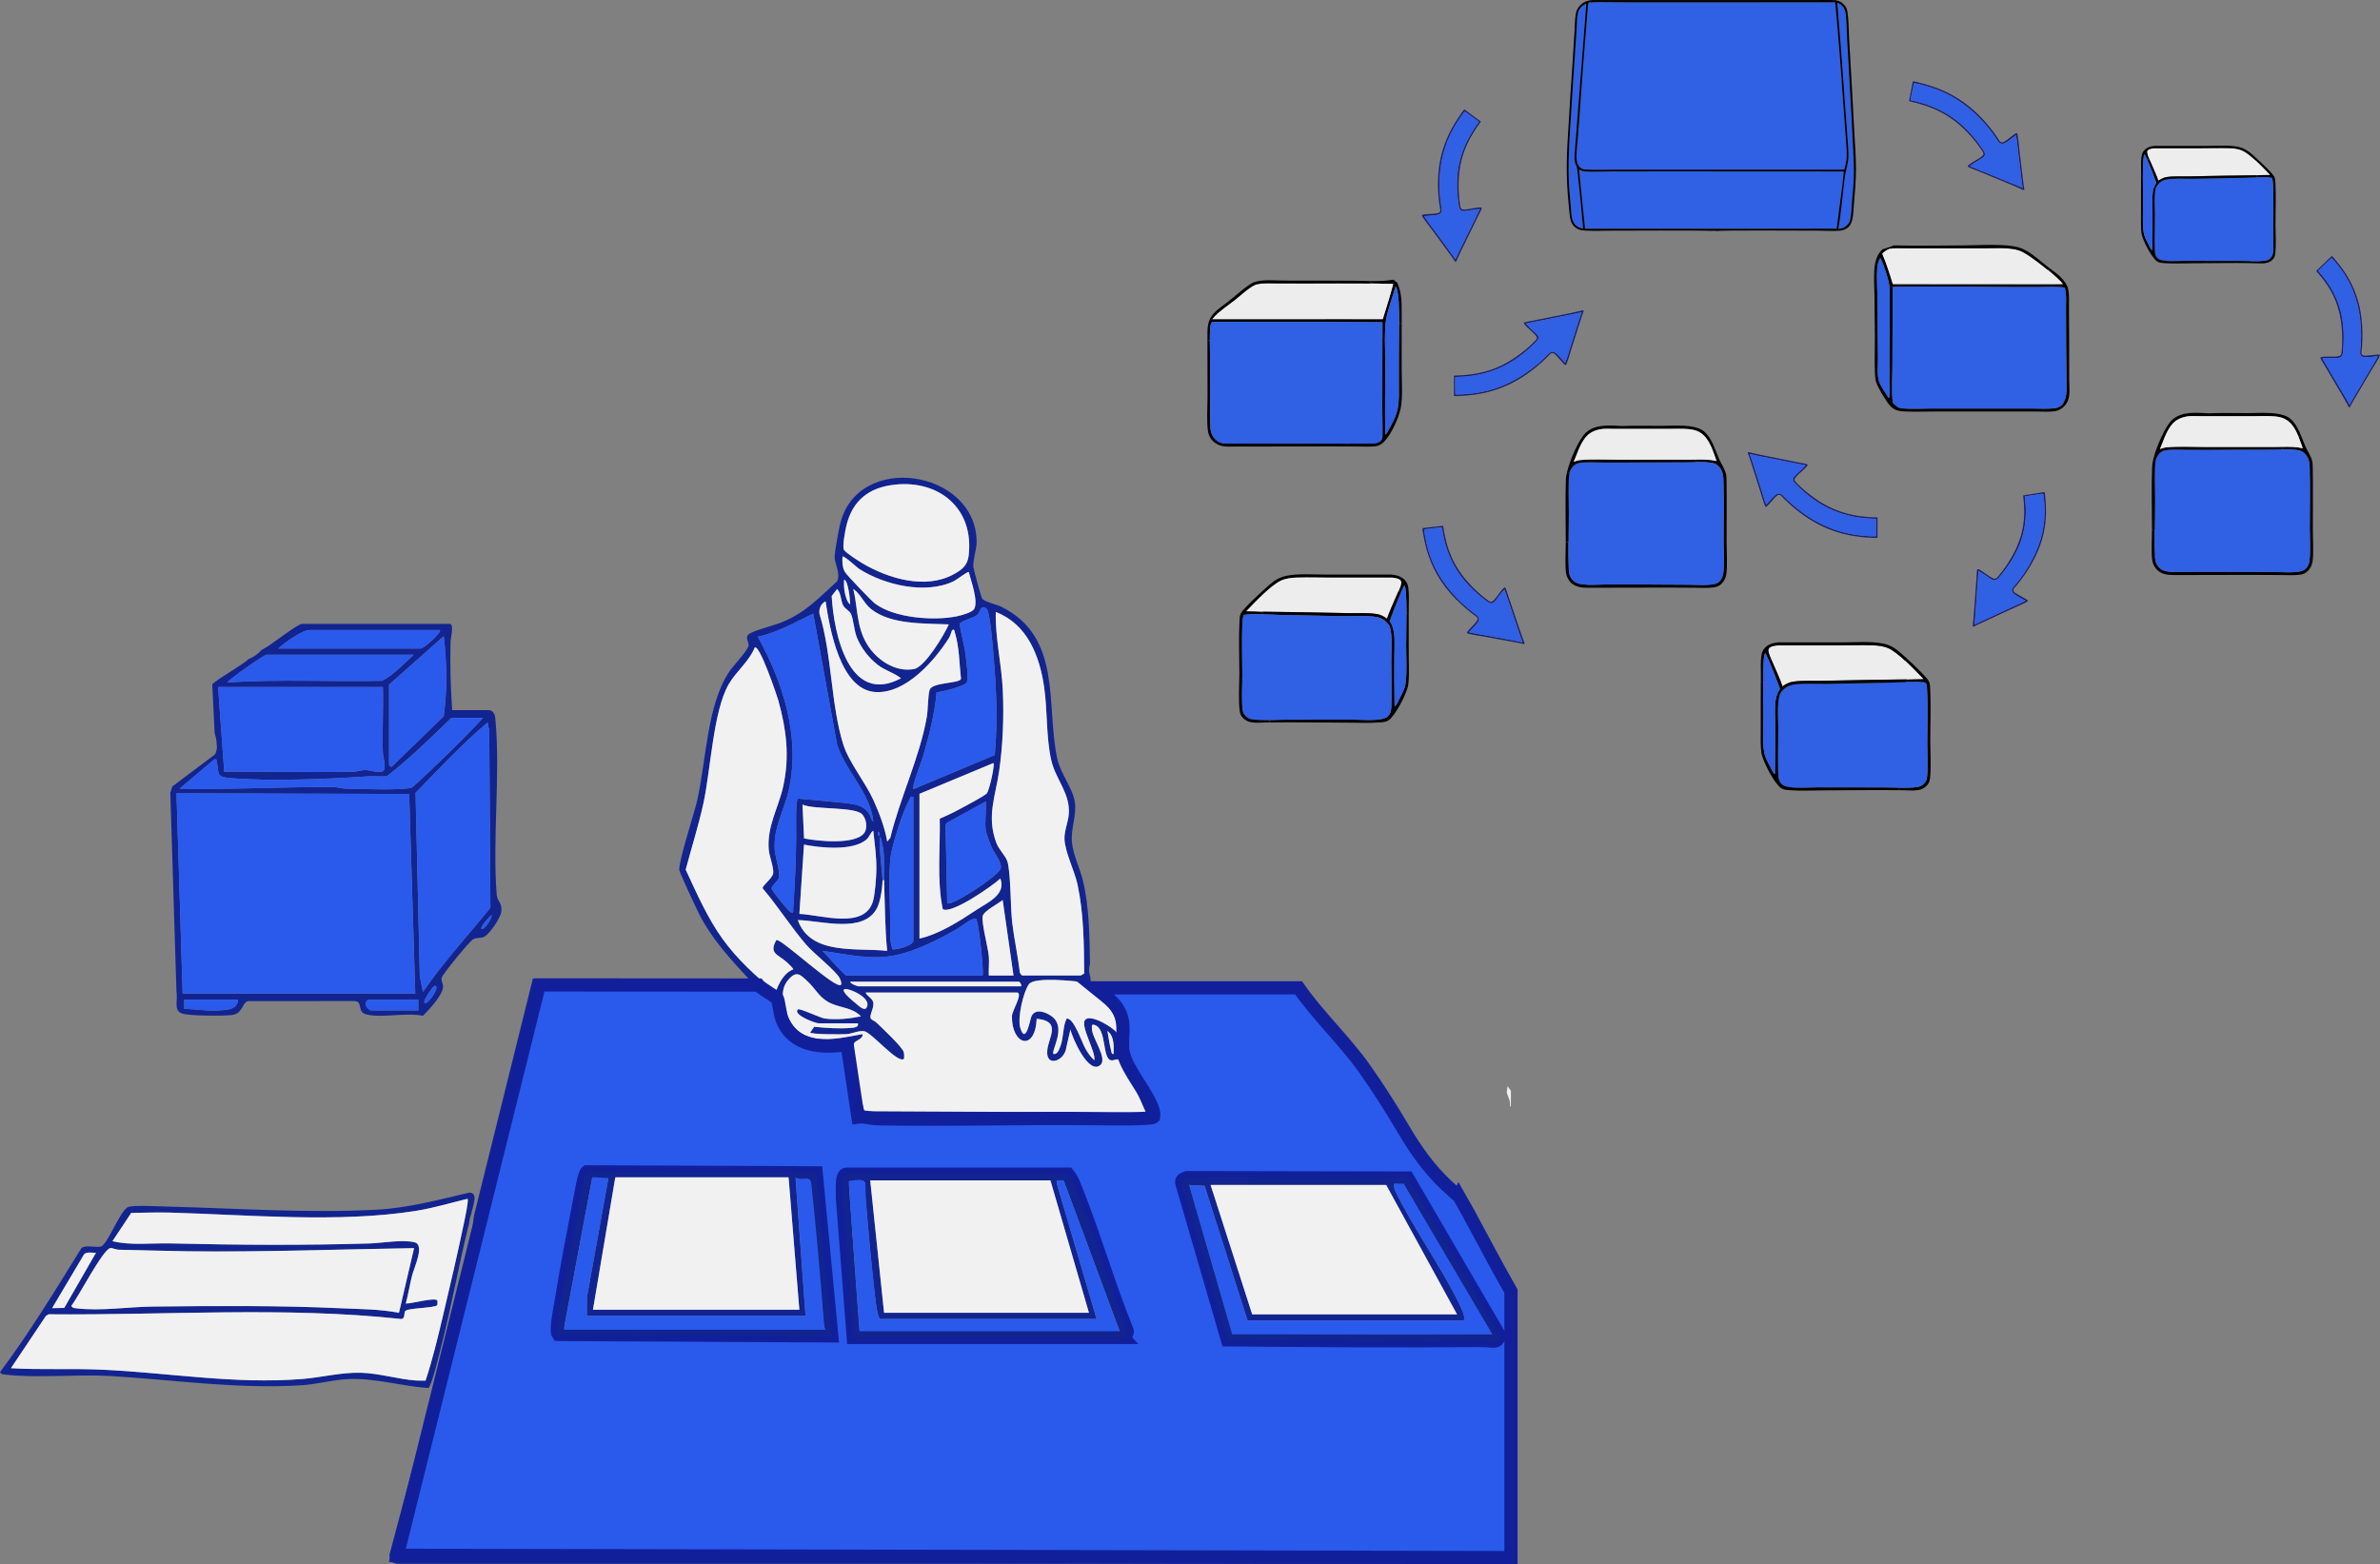 <?xml version="1.0" encoding="UTF-8"?>
<svg id="Layer_2" data-name="Layer 2" xmlns="http://www.w3.org/2000/svg" viewBox="0 0 719.97 473.25">
  <rect x="0" y="0" width="719.97" height="473.25" fill="#808080" stroke="none"/>
  <defs>
    <style>
      .cls-1, .cls-2 {
        fill: #2a5aec;
      }

      .cls-3 {
        fill: #f1f1f1;
      }

      .cls-4 {
        fill: #12248f;
      }

      .cls-5 {
        fill: #1a1f6d;
      }

      .cls-6 {
        fill: #ededee;
      }

      .cls-2 {
        stroke: #121f9b;
        stroke-miterlimit: 10;
        stroke-width: 4px;
      }

      .cls-7 {
        fill: #3060e3;
      }
    </style>
  </defs>
  <g id="Layer_2-2" data-name="Layer 2">
    <g>
      <g id="Layer_1-2" data-name="Layer 1-2">
        <path class="cls-4" d="M150.28,271.01c-1.4-17.14,1.18-36.8-.44-53.61-.12-1.26-.58-2.56-2.1-2.56h-10.95c-.48-6.88-.68-13.84-.49-20.76.03-.97,1.13-5.33-.21-5.33h-44.73c-1.35,0-9.23,6.28-11.28,7.36-.32.17-.63.36-.95.54-1.11,1.23-2.44,2.18-3.91,2.73-1.78,1.75-9.47,6.04-11.01,7.63l.73,14.88c.06.16.12.33.16.5.28.87.43,1.77.43,2.7v.04c.27.96-.13,2.89-.68,3.25l-12.73,9.56c-.16.71-.45,1.37-.65,2.05h.06l1.85,59.9c.19,1.17.09,2.36.03,3.54,0,.03,0,.07-.01.1.02,1.46.1,2.49,1.64,3.08,2.02.78,12.35.75,14.94.49,3.62-.35,3.15-3.86,5.09-4.23l32.17-.02c2.76.12.47,3.38,3.81,4.11,4.72,1.04,11.85-.7,16.89.35,1.79-1.78,6.11-6.36,6.09-8.86,0-.9-.64-1.67-.4-2.69.23-1.01,8.36-10.95,9.44-11.56,1.11-.63,2.04-.31,3.08-.65,1.76-.57,5.19-5.73,5.47-7.6.43-2.89-1.06-2.97-1.31-4.99h0ZM134.22,216.69l-15.6,15.15c-.26.46-.93-.41-.93-.47v-24.23l16.54-14.68c.96,8,1.1,16.21,0,24.22h0ZM93.7,190.61h39.37c.67.59-4.77,5.59-5.82,5.59h-43.1c1.95-1.69,7.11-5.59,9.55-5.59ZM80.65,198.07h44.5c-3.04,2.77-5.87,5.96-9.57,7.9-15.59.3-31.28-.52-46.8.48,1.04-1.38,11.15-8.38,11.88-8.38ZM115.83,207.85c.17,6.59-.22,13.23-.02,19.82.04,1.31,1.21,4.79.05,5.6-1.08.75-3.91-.3-5.39-.3-1.32,0-2.47.51-3.71.53-12.97.22-25.97-.21-38.93-.01l-1.86-25.63h49.85ZM64.81,229.75c1.01-.15.55.15.71.67.91,3.03-.46,4.53,3.49,4.91,11.95,1.13,30.28.38,42.4-.46,1.85-.13,3.72.11,5.58-.01,6.93-5.36,13.26-11.59,19.58-17.7h9.55c-3.36,3.68-6.89,7.25-10.47,10.73-1.44,1.39-10.35,10.06-11.08,10.35-2.33.95-16.09.42-19.7.37-1.44-.02-2.71-.5-4.15-.51-15.47-.09-30.91.83-46.38.48l10.49-8.84h0ZM65.77,305.72c-3.39.2-6.68-.45-10.04-.48v-2.8h16.31c-.19,3.16-3.77,3.14-6.27,3.28h0ZM55.25,300.57l-1.86-60.57,70.39.21,1.84,60.37H55.25ZM126.54,305.69h-14.21c-.78,0-2.14-1.56-1.59-2.51.07-.22.55-.75.66-.75h15.14v3.26ZM128.41,303.36c-.56-.61,2.66-5.09,3.02-5.11,2.14-.12-2.16,6.06-3.02,5.11ZM127.94,300.1l-.95-4.87-1.28-55.37c7.08-7.27,14.04-14.75,21.8-21.29l.49,2.54.35,53.51c-6.82,8.47-14.28,16.49-20.41,25.49h0ZM145.65,281c-.5-.54,2.41-3.74,3.03-4.18.4.82-2.38,4.89-3.03,4.18Z"/>
        <g>
          <polygon class="cls-1" points="125.62 300.57 55.25 300.57 53.39 239.99 123.78 240.2 125.62 300.57"/>
          <path class="cls-1" d="M127.94,300.1l-.95-4.87-1.28-55.37c7.08-7.27,14.04-14.75,21.8-21.29l.49,2.54.35,53.51c-6.82,8.47-14.28,16.49-20.41,25.49h0Z"/>
          <path class="cls-1" d="M146.11,217.17c-3.36,3.68-6.89,7.25-10.47,10.73-1.44,1.39-10.35,10.06-11.08,10.35-2.33.95-16.09.42-19.7.37-1.44-.02-2.71-.5-4.15-.51-15.47-.09-30.91.83-46.38.48l10.49-8.84c1.01-.15.55.15.71.67.91,3.03-.46,4.53,3.49,4.91,11.95,1.13,30.28.38,42.4-.46,1.85-.13,3.72.11,5.58-.01,6.93-5.36,13.26-11.59,19.58-17.7h9.55,0Z"/>
          <path class="cls-1" d="M126.54,302.43v3.26h-14.21c-.78,0-2.14-1.56-1.59-2.51.07-.22.55-.75.66-.75h15.14Z"/>
          <path class="cls-1" d="M72.03,302.43c-.19,3.16-3.77,3.14-6.27,3.28-3.39.2-6.68-.45-10.04-.48v-2.8h16.31,0Z"/>
          <path class="cls-1" d="M128.41,303.36c-.56-.61,2.66-5.09,3.02-5.11,2.14-.12-2.16,6.06-3.02,5.11Z"/>
          <path class="cls-1" d="M145.65,281c-.5-.54,2.41-3.74,3.03-4.18.4.82-2.38,4.89-3.03,4.18Z"/>
        </g>
        <g>
          <path class="cls-1" d="M115.83,207.85c.17,6.59-.22,13.23-.02,19.82.04,1.31,1.21,4.79.05,5.6-1.08.75-3.91-.3-5.39-.3-1.32,0-2.47.51-3.71.53-12.97.22-25.97-.21-38.93-.01l-1.86-25.63h49.85Z"/>
          <path class="cls-1" d="M117.69,207.15l16.54-14.68c.96,8,1.1,16.21,0,24.22l-15.6,15.15c-.26.46-.93-.41-.93-.47v-24.23h0Z"/>
          <path class="cls-1" d="M125.15,198.07c-3.04,2.77-5.87,5.96-9.57,7.9-15.59.3-31.28-.52-46.8.48,1.04-1.38,11.15-8.38,11.88-8.38,0,0,44.5,0,44.5,0Z"/>
          <path class="cls-1" d="M133.07,190.61c.67.59-4.77,5.59-5.82,5.59h-43.1c1.95-1.69,7.11-5.59,9.55-5.59h39.37Z"/>
        </g>
        <path class="cls-4" d="M120.2,470.55l42.93-172.56,66.23.04c.78.98,5.52,3.65,5.82,4.19.29.53.79,4.74,1.41,6.28,3.34,8.28,11.9,8.59,19.66,7.59l3.28,21.88c1.98-.25,3.85.47,5.78.51,22.55.46,45.44-.35,68.03,0,2.08.03,14.96.19,15.61-.5.16-.94-.03-1.78-.34-2.66-1.73-4.87-7.43-11.37-8.74-16.41-.7-2.7.06-6.26-.22-9.09-.57-5.67-4.43-7.7-8.38-10.95h.67c-.62-.55-1.14-1.2-1.54-1.91h-.48c-.02-.4-.03-.79-.05-1.19-.47-1.35-.55-2.81-.13-4.13-.2-8.44-.18-17.04-2.15-25.21-.89-3.72-2.97-7.8-3.32-11.59-.39-4.24,1.43-7.96.89-12.07-.55-4.26-4.34-8.63-5.34-13.29-3.49-16.33,1.63-36.77-16.96-45.94-1.48-.73-5.2-1.45-5.83-2.56-.25-.43-2.57-8.93-2.6-9.55-.11-2.21,1-5.24,1-7.44-.04-21.97-36.44-27.63-41.39-5.01-.43,1.95-1.44,7.51-1.56,9.19-.15,2.21,1.92,5.2.75,7.7-5.6,5.07-9.38,9.32-16.55,12.33-2.09.88-9.15,2.67-10.26,3.72-1.04.98.04,2.19.04,3.3,0,1.3-4.59,6.13-5.72,7.79-6.9,10.1-7.05,26.8-9.83,39.1-.95,4.22-5.61,18.27-5.43,21.09.05.74,5.3,11.92,6.09,13.48,3.74,7.33,9.31,13.41,14.85,19.39h-65.23l-17.84,71.81c-.02.33-.06.66-.15.98,0,.04.02.07.02.11.01.28-.04.54-.12.79v.02s0,.04,0,.05v.02s0,.07-.01.1c0,.07-.01.13-.02.2-.01.13-.02.26-.03.4,0,.03-.01.06-.02.08h.01l-12.72,53.99c-.02.31-.09.62-.22.95l-.11.48h-.12l-.04.08c0,.42-.06.84-.21,1.23-.06.34-.14.69-.22,1.03-.15.6-.42,1.06-.76,1.4l-10.83,40.59c.1.69.12,1.39.08,2.09.04,0,.08.02.12.03.58.14,1.15.3,1.71.5.09.03.19.07.28.11h337.07v-1.86l-336.87-.7h0ZM338.29,320.54c1.79.63,7.23,13.58,8.36,16.06l-84.98-.43c-.44-.12-1.35-5.06-1.53-6-.44-2.24-2.39-13.32-1.78-14.53.47-.95,2.79-1.25,2.57-2.79-9.29,1.71-19.45,4.32-23.17-6.89-1.1-3.32-1.7-6.84.81-9.65,2.38-2.67,3.59-1.41,5.83.68,2.15,1.99,3.25,4.44,6.03,6.08,3.25,1.92,7.25,1.52,10.03,4.41-3.44.71-7.38,1.12-10.91.66-1.48-.19-7.71-3.24-8.19-2.75-1.6,1.6,5.23,4.19,6.29,4.19h11.88c.36,1.23-1.23,1.32-2.09,1.4-3.48.3-7.65.03-11.14-.35l-1.22,1.75c.56.6,9.43.57,10.96.48,1.82-.11,3.82-1.2,5.47-.87,2.26.46,10.26,10.08,11.99,8.31.02-.66.07-1.34-.1-1.99-.39-1.56-6.67-7.41-8.28-8.96-.46-.44-1.43-.79-1.66-1.16-.62-.97,1.01-3.16.73-4.86-.22-1.35-1.86-1.88-2.33-3.05h45.89c1.74.49-1.62,5.47-1.63,7.21-.07,8.71,7.01,10.83,7.5.75,7.57.71,3.62,5.45,3.2,9.5-.56,5.42,5.29,3.3,5.75-.78l1.25-5.49c.5,2.45,5.54,13.96,9.1,10.72,2.19-2-2.6-8.21-2.59-10.94,0-.64-.27-1.44.71-1.17,3.89,1.06,2.26,10.33,5.15,10.73.69.1,1.53-.44,2.1-.24h0ZM243.22,255.52c4.97.99,14.66,1.98,18.8-1.47,1.06-.88,1.18-2.1,2.16-2.73.42,3.94,1,7.89.93,11.88-.04,2.31-.4,7.12-.98,9.27-2.4,8.89-15.81,4.26-22.31,4.01l1.4-20.96h0ZM242.75,243.41c3.59,1.61,15.72.56,18.04,2.92,1.24,1.26,1.78,4.17.61,5.71-2.73,3.59-14.07,2.44-18.16,1.6l-.48-10.23h0ZM265.35,274.63c1.02-2.03,1.6-6.08,1.63-8.39.01-1.21-1.41-13.05-.7-13.05,1.63,4.19,1,8.68,1.16,13.05.27,7.13.23,14.34.93,21.43-9.1-1.02-23.2,1.48-27.02-9.31,7.03.1,19.98,4.27,24-3.73h0ZM265.59,251.8c.16-.32.79.27.46.93-.16.32-.79-.27-.46-.93ZM271.27,288.93c5.75-1.25,12.82-4.77,17.92-7.7,1.37-.79,4.77-3.5,5.97-3.35.87.11,2.45,15.62,2.1,17.24h-41.23c-.83-.24-6.1-6.38-7.22-7.45,7.58,1.04,14.79,2.92,22.46,1.25h0ZM269.31,279.06c-.07-5.94-.56-13.64.06-19.52.37-3.54,3.98-14.96,5.89-17.86.29-.44-.06-.84,1.03-.6v43.57c-.27,1.49-4.77,2.61-6.26,2.58-1.04-2.59-.69-5.44-.72-8.17ZM298.19,251.1c.14,1.06,1.3,4.08,1.78,5.21.79,1.84,3.48,4.86,2.65,6.66-1.09,2.35-15.01,11.41-16.08,10.26l-.5-23.54.34-.73,11.81-6.48c.26,2.71-.35,5.99,0,8.62h0ZM298.52,240.02c-.69.81-6.91,4.05-8.41,4.87-1.88,1.03-3.86,1.94-5.83,2.79.19,9.09-.93,18.46.91,27.36,2.62,1.65,15.09-7.05,17.42-9.26,1.88,4.85-3.88,7.27-7.26,9.51-5.18,3.42-11.2,7.3-17.2,8.66v-43.8l22.36-9.31c.49.53-1.24,8.3-2,9.18h0ZM259.75,298.39c-.36,0-2.6-.79-2.56-1.4h51.02c.3,0,.89,1,.7,1.4h-49.15ZM262.09,304.92c-.78,1.01-2.53-.85-3.26-1.42-.73-.56-4.24-3.41-3.5-4.18.72-.75,8.82,2.49,6.76,5.6ZM299.12,295.13c-.11-1.91.17-3.92,0-5.82-.27-2.92-2.21-9.88-1.87-12.1.24-1.57,4.74-3.81,6.06-4.92l3.27,22.83h-7.45ZM335,311.9c2.13,1.57,1.91,4.67,1.85,6.98-.67.11-.65-.82-.78-1.3-.51-1.83-.71-3.82-1.07-5.68h0ZM337.79,312.37c-1.16-1.61-8.1-5.83-9.58-3.76-1.39,1.95,3.35,9.62,2.83,12.14-1.13-.96-1.9-2.16-2.64-3.42-1.09-1.82-3.58-9.59-5.74-9.16-1.22,2.46-.84,5.65-1.89,8.38-.34.89-.86,2.49-2.08,2.34-.82-.94,3.88-7.78-.23-11.18-1.66-1.37-5.1-2.87-6.4-.34-.42.82-1.73,8.96-3.41,3.63-.92-2.91.86-10.83,2.62-13.26,1.64-2.26,13.68-.99,16.75-.51,3.74,5.53,10.39,7.25,9.78,15.15h0ZM301.23,185.16c9.54,3.66,13.24,13.22,14.62,22.66,1.06,7.28.55,14.9,2.14,22.09,1.31,5.93,5.85,10.07,5.32,16.47-.19,2.29-1.39,5.13-1.3,7.44.15,4.03,3.03,9.53,3.95,13.8,1.87,8.7,1.97,18.11,2.01,26.96-.34.07-.92.55-1.09.55h-17.71l-.61-.79c-.6-5.14-1.75-10.22-2.35-15.35-.53-4.48-.39-15.37-1.5-18.54-.55-1.59-2.53-3.4-3.32-5.54-2.94-7.99-.23-13.93.89-21.66,1.14-7.92,1.47-16.56,1.09-24.58-.38-7.82-2.32-15.72-2.11-23.52h0ZM298.47,184.2c1.04.9,1.85,11.54,2.05,13.79.88,10.11,1.34,20.33.39,30.44l-24.61,10.32c-.59-.65,2.47-8.37,2.92-9.89,1.85-6.36,3.53-12.8,4.11-19.42,1.64-.14,8.75-1.82,9.21-3.14.46-1.34-.23-6.51-.45-8.25-.4-3.14-1.37-6.18-1.77-9.31.27-.82,4.26-1.86,5.21-2.61,1.09-.87,1.08-3.55,2.95-1.92h0ZM256.03,159.07c1.84-7.64,6.79-11.59,14.58-12.44,13.68-1.5,24.13,7.38,22.42,21.48-.36,2.99-2.05,4.28-4.59,5.66-8.5,4.62-19.66,1.29-27.47-3.31-1.21-.72-5.06-3.16-5.67-4.14-.53-.86.42-5.93.74-7.24h0ZM254.87,168.4c.4-.48,4.36,3.26,4.97,3.65,7.69,4.97,20.26,7.88,28.75,3.75.84-.41,4.14-3,4.48-2.73.64,2.63,2.96,8.76,1.63,11.18-.58,1.05-4.03,1.96-5.25,2.21-6.99,1.44-18.92.54-24.76-3.87-1.09-.82-8.58-8.64-9.09-9.55-.81-1.44-.81-3.01-.74-4.62h0ZM287.01,188.9c-1.37,3.17-7.21,12.87-10.49,13.5-5.74,1.09-11.46-2.84-14.29-7.59-3.17-5.33-2.71-10.81-4.1-16.63,2.26,1.58,3.21,4.34,5.35,6.06,6.03,4.82,16.21,4.32,23.53,4.66ZM257.19,182.84c-.97-.59-1.45-2.66-1.65-3.7-.24-1.25-.27-2.48-.2-3.75.7.07,1.03,1.73,1.18,2.31.4,1.57.59,3.51.68,5.14h0ZM253.23,178.19c1.32,1.36,1,3.52,1.9,5.08.53.91,1.87,1.55,2.27,2.39.76,1.57.93,4.9,1.77,7.09,1.22,3.17,3.76,6.42,6.45,8.46,2.23,1.69,4.84,2.31,6.95,3.99-15.86,8.44-20.35-13.7-20.98-24.89l1.64-2.11h0ZM249.73,181.91c1.24,8.19,4.41,26.94,15.21,27.46,9.15.44,17.76-9.5,22.15-16.43.38-.59.77-2.1.85-2.18.77-.75.79.16.94.68,1.36,4.63,1.27,9.2,1.82,13.94-.47,1.42-8.51,1-9.44,3.2-.58,1.37-.52,6.18-.91,8.38-2.17,12.24-8.1,24.37-11.03,36.49l-.94,1.15c-.7-4.18-2.37-8.55-4.11-12.43-2.51-5.56-7.48-11.55-9.17-16.92-3.78-12-3.41-27.15-7.18-39.45-.28-1.53.36-3.17,1.82-3.89h0ZM246.01,185.64l7.22,39.61c2.61,8.19,10.09,14.61,10.95,23.29-.76-.46-.71-1.59-1.39-2.56-1.7-2.41-4.09-2.56-6.77-3.02l-14.63-1.37c-.79.55-.52,9.3-.53,10.93-.03,7.41-.39,14.84-.91,22.36-.04.51.26,1.55-.69,1.15-.72-.3-5.85-6.62-5.85-7.22,0-.92,2.04-2.3,2.26-3.37.34-1.67-1.14-6.25-1.3-8.28-.52-6.67,2.87-11.96,4.24-18.1,3.58-15.91-1.65-32.54-9.38-46.42,6.04-1.27,11.28-4.4,16.77-6.99h0ZM218.61,284.09c-4.67-6.44-7.85-13.81-11.18-21,1.78-6.7,3.87-13.26,5.36-20.05,2.22-10.12,2.95-28,7.69-36.1,2.28-3.9,6.1-6.79,7.84-11.04,1.47-1.01,6.76,14.7,7.11,15.95,2.45,8.81,3.49,16.95,1.51,25.99-1.44,6.6-5.01,12.16-4.38,19.28.17,1.94,1.55,5.35,1.34,7.01-.22,1.71-3.33,3.75-3.2,4.61,4.57,5.36,8.66,11.84,13.21,17.1,2.31,2.66,8.65,7.6,10.05,9.99.3.51.75,1.78.44,2.12-1.47,1.64-18.38-14.36-19.55-13.51-2.36,4.13.58,4.32,3.26,6.75.33.3,2,1.89,1.86,2.1-2.82,1.06-4.42,4.27-5.36,6.99-5.9-4.89-11.47-9.91-15.99-16.16h0Z"/>
        <path class="cls-4" d="M142.19,368.4c.08-.35.21-.68.33-1.01.03-.09.07-.19.1-.29,0-.05,0-.1,0-.15,0-.1.04-.18.09-.26.01-.09.02-.18.01-.27,0-.13.04-.24.12-.33.47-2.12,1.69-5.11-.78-5.3-9.32,2.17-18.63,4.69-28.19,5.19-21.34,1.1-42.57-.43-63.88-.97-2.32-.06-9.4-.45-11.13.12-2.48.81-6.31,11.55-8.39,12.01-1.62.36-4.56-.6-5.83.44-7.92,12.77-15.71,25.63-24.64,37.54.4.68.8.64,1.42.72,9.61,1.18,21.92-.15,31.95.45,19.44,1.15,37.9,3.99,57.68,2.81,4.6-.27,9.52-1.64,14.09-1.88,8.08-.42,16.36,2.15,24.43,2.71.9-.23,3.41-10.61,3.86-12.4,3.06-12.04,5.28-24.37,8.22-36.43h.05c0-.09.01-.17.04-.26.02-.07.05-.13.07-.19.02-.18.05-.34.09-.52.07-.58.14-1.16.28-1.73h0ZM33.39,377.6c.67-.07,1.6.48,2.46.49,6.9.13,13.89.38,20.74.47,22.96.28,45.78-.59,68.66-.95l-4.57,19.57c-5.83-1.14-11.76-1.11-17.64-1.38-18.82-.87-37.94-.72-56.83-.51-7.51.08-15.72,1.44-23.23.51-.62-.07-1.03-.05-1.42-.72,2.03-2.47,9.64-17.25,11.82-17.48h0ZM25.48,379.43c.98-.8,2.39-.34,3.56-.43l-9.6,16.69-3.67.07,9.71-16.34h0ZM140.33,370.06c-1.93,9.25-4.21,19.03-6.39,28.23-1.55,6.51-3.11,13.08-5.22,19.39-.94-.02-1.89.04-2.84-.03-5.35-.36-11.13-2.17-16.58-2.34-6-.19-11.92,1.4-17.86,1.88-20.43,1.64-40.3-1.88-60.54-2.81-9.16-.42-18.43.09-27.6-.45l10.59-15.83.82-.48c35.5.33,71.24-2.39,106.61,1.42,1.3.02.82-1.73,1.23-2.36.65-1.01,9.21-.91,9.75-1.87.06-.1.05-1.31,0-1.37-.79-1.04-7.97,1.03-9.54.92.72-2.76,1.18-5.61,1.87-8.38.65-2.63,3.98-9.36.74-10.15-3.65-.89-9.8.24-13.6.36-20.06.61-40.08.47-60.12-.01-5.81-.14-12.04.68-17.64-.68l5.67-8.54c3.84-.07,7.71-.21,11.55-.11,23.68.65,51.26,3.2,74.58-.52,5.27-.84,10.44-2.4,15.62-3.65.39.5-.88,6.29-1.1,7.37h0Z"/>
        <path class="cls-4" d="M360.79,298.85c-.32,0-.62-.03-.91-.07-.43.03-.87.06-1.3.08h7.05c-1.61,0-3.22-.01-4.83-.01h0Z"/>
        <path class="cls-3" d="M307.74,300.25c1.74.49-1.62,5.47-1.63,7.21-.07,8.71,7.01,10.83,7.5.75,7.57.71,3.62,5.45,3.2,9.5-.56,5.42,5.29,3.3,5.75-.78l1.25-5.49c.5,2.45,5.54,13.96,9.1,10.72,2.19-2-2.6-8.21-2.59-10.94,0-.64-.27-1.44.71-1.17,3.89,1.06,2.26,10.33,5.15,10.73.69.1,1.53-.44,2.1-.24,1.79.63,7.23,13.58,8.36,16.06l-84.98-.43c-.44-.12-1.35-5.06-1.53-6-.44-2.24-2.39-13.32-1.78-14.53.47-.95,2.79-1.25,2.57-2.79-9.29,1.71-19.45,4.32-23.17-6.89-1.1-3.32-1.7-6.84.81-9.65,2.51-2.81,3.59-1.41,5.83.68s3.25,4.44,6.03,6.08c3.25,1.92,7.25,1.52,10.03,4.41-3.44.71-7.38,1.12-10.91.66-1.48-.19-7.71-3.24-8.19-2.75-1.6,1.6,5.23,4.19,6.29,4.19h11.88c.36,1.23-1.23,1.32-2.09,1.4-3.48.3-7.65.03-11.14-.35l-1.22,1.75c.56.6,9.43.57,10.96.48,1.82-.11,3.82-1.2,5.47-.87,2.26.46,10.26,10.08,11.99,8.31.02-.66.07-1.34-.1-1.99-.39-1.56-6.67-7.41-8.28-8.96-.46-.44-1.43-.79-1.66-1.16-.62-.97,1.01-3.16.73-4.86-.22-1.35-1.86-1.88-2.33-3.05h45.89,0Z"/>
        <path class="cls-3" d="M254.39,297.92c-1.47,1.64-18.38-14.36-19.55-13.51-2.36,4.13.58,4.32,3.26,6.75.33.3,2,1.89,1.86,2.1-2.82,1.06-4.42,4.27-5.36,6.99-5.9-4.89-11.47-9.91-15.99-16.16s-7.85-13.81-11.18-21c1.78-6.7,3.87-13.26,5.36-20.05,2.22-10.12,2.95-28,7.69-36.1,2.28-3.9,6.1-6.79,7.84-11.04,1.47-1.01,6.76,14.7,7.11,15.95,2.45,8.81,3.49,16.95,1.51,25.99-1.44,6.6-5.01,12.16-4.38,19.28.17,1.94,1.55,5.35,1.34,7.01-.21,1.66-3.33,3.75-3.2,4.61,4.57,5.36,8.66,11.84,13.21,17.1,2.31,2.66,8.65,7.6,10.05,9.99.3.51.75,1.78.44,2.12h0Z"/>
        <path class="cls-3" d="M309.14,295.13l-.61-.79c-.6-5.14-1.75-10.22-2.35-15.35-.53-4.48-.39-15.37-1.5-18.54-.55-1.59-2.53-3.4-3.32-5.54-2.94-7.99-.23-13.93.89-21.66,1.14-7.92,1.47-16.56,1.09-24.58s-2.32-15.72-2.11-23.52c9.54,3.66,13.24,13.22,14.62,22.66,1.06,7.28.55,14.9,2.14,22.09,1.31,5.93,5.85,10.07,5.32,16.47-.19,2.29-1.39,5.13-1.3,7.44.15,4.03,3.03,9.53,3.95,13.8,1.87,8.7,1.97,18.11,2.01,26.96-.34.07-.92.55-1.09.55h-17.71Z"/>
        <path class="cls-1" d="M246.01,185.64l7.22,39.61c2.61,8.19,10.09,14.61,10.95,23.29-.76-.46-.71-1.59-1.39-2.56-1.7-2.41-4.09-2.56-6.77-3.02l-14.63-1.37c-.79.55-.52,9.3-.53,10.93-.03,7.41-.39,14.84-.91,22.36-.04.51.26,1.55-.69,1.15-.72-.3-5.85-6.62-5.85-7.22,0-.92,2.04-2.3,2.26-3.37.34-1.67-1.14-6.25-1.3-8.28-.52-6.67,2.87-11.96,4.24-18.1,3.58-15.91-1.65-32.54-9.38-46.42,6.04-1.27,11.28-4.4,16.77-6.99h0Z"/>
        <path class="cls-3" d="M287.95,190.77c.77-.75.79.16.94.68,1.36,4.63,1.27,9.2,1.82,13.94-.47,1.42-8.51,1-9.44,3.2-.58,1.37-.52,6.18-.91,8.38-2.17,12.24-8.1,24.37-11.03,36.49l-.94,1.15c-.7-4.18-2.37-8.55-4.11-12.43-2.51-5.56-7.48-11.55-9.17-16.92-3.78-12-3.41-27.15-7.18-39.45-.28-1.53.36-3.17,1.82-3.89,1.24,8.19,4.41,26.94,15.21,27.46,9.15.44,17.76-9.5,22.15-16.43.38-.59.77-2.1.85-2.18h0Z"/>
        <path class="cls-3" d="M270.6,146.63c13.68-1.5,24.13,7.38,22.42,21.48-.36,2.99-2.05,4.28-4.59,5.66-8.5,4.62-19.66,1.29-27.47-3.31-1.21-.72-5.06-3.16-5.67-4.14-.53-.86.42-5.93.74-7.24,1.84-7.64,6.79-11.59,14.58-12.44h0Z"/>
        <path class="cls-1" d="M300.91,228.43l-24.61,10.32c-.59-.65,2.47-8.37,2.92-9.89,1.85-6.36,3.53-12.8,4.11-19.42,1.64-.14,8.75-1.82,9.21-3.14s-.23-6.51-.45-8.25c-.4-3.14-1.37-6.18-1.77-9.31.27-.82,4.26-1.86,5.21-2.61,1.09-.87,1.08-3.55,2.95-1.92,1.04.9,1.85,11.54,2.05,13.79.88,10.11,1.34,20.33.39,30.44h0Z"/>
        <path class="cls-3" d="M278.16,240.15l22.36-9.31c.49.53-1.24,8.3-2,9.18-.69.81-6.91,4.05-8.41,4.87-1.88,1.03-3.86,1.94-5.83,2.79.19,9.09-.93,18.46.91,27.36,2.62,1.65,15.09-7.05,17.42-9.26,1.88,4.85-3.88,7.27-7.26,9.51-5.18,3.42-11.2,7.3-17.2,8.66v-43.8h0Z"/>
        <path class="cls-3" d="M241.82,276.49l1.4-20.96c4.97.99,14.66,1.98,18.8-1.47,1.06-.88,1.18-2.1,2.16-2.73.42,3.94,1,7.89.93,11.88-.04,2.31-.4,7.12-.98,9.27-2.4,8.89-15.81,4.26-22.31,4.01h0Z"/>
        <path class="cls-1" d="M256.03,295.13c-.83-.24-6.1-6.38-7.22-7.45,7.58,1.04,14.79,2.92,22.46,1.25,5.75-1.25,12.82-4.77,17.92-7.7,1.37-.79,4.77-3.5,5.97-3.35.87.11,2.45,15.62,2.1,17.24h-41.23Z"/>
        <path class="cls-3" d="M293.06,173.06c.64,2.63,2.96,8.76,1.63,11.18-.58,1.05-4.03,1.96-5.25,2.21-6.99,1.44-18.92.54-24.76-3.87-1.09-.82-8.58-8.64-9.09-9.55-.81-1.44-.81-3.01-.74-4.62.4-.48,4.36,3.26,4.97,3.65,7.69,4.97,20.26,7.88,28.75,3.75.84-.41,4.14-3,4.48-2.73h0Z"/>
        <path class="cls-1" d="M298.19,251.1c.14,1.06,1.3,4.08,1.78,5.21.79,1.84,3.48,4.86,2.65,6.66-1.09,2.35-15.01,11.41-16.08,10.26l-.5-23.54.34-.73,11.81-6.48c.26,2.71-.35,5.99,0,8.62h0Z"/>
        <path class="cls-3" d="M337.79,312.37c-1.16-1.61-8.1-5.83-9.58-3.76-1.39,1.95,3.35,9.62,2.83,12.14-1.13-.96-1.9-2.16-2.64-3.42-1.09-1.82-3.58-9.59-5.74-9.16-1.22,2.46-.84,5.65-1.89,8.38-.34.89-.86,2.49-2.08,2.34-.82-.94,3.88-7.78-.23-11.18-1.66-1.37-5.1-2.87-6.4-.34-.42.82-1.73,8.96-3.41,3.63-.92-2.91.86-10.83,2.62-13.26,1.64-2.26,13.68-.99,16.75-.51,3.74,5.53,10.39,7.25,9.78,15.15h0Z"/>
        <path class="cls-3" d="M287.01,188.9c-1.37,3.17-7.21,12.87-10.49,13.5-5.74,1.09-11.46-2.84-14.29-7.59-3.17-5.33-2.71-10.81-4.1-16.63,2.26,1.58,3.21,4.34,5.35,6.06,6.03,4.82,16.21,4.32,23.53,4.66Z"/>
        <path class="cls-1" d="M276.29,241.08v43.57c-.27,1.49-4.77,2.61-6.26,2.58-1.04-2.59-.69-5.44-.72-8.17-.07-5.94-.56-13.64.06-19.52.37-3.54,3.98-14.96,5.89-17.86.29-.44-.06-.84,1.03-.6h0Z"/>
        <path class="cls-3" d="M267.44,266.24c.27,7.13.23,14.34.93,21.43-9.1-1.02-23.2,1.48-27.02-9.31,7.03.1,19.98,4.27,24-3.73,1.02-2.03,1.6-6.08,1.63-8.39h.47Z"/>
        <path class="cls-3" d="M272.57,205.2c-15.86,8.44-20.35-13.7-20.98-24.89l1.64-2.11c1.32,1.36,1,3.52,1.9,5.08.53.91,1.87,1.55,2.27,2.39.76,1.57.93,4.9,1.77,7.09,1.22,3.17,3.76,6.42,6.45,8.46,2.23,1.69,4.84,2.31,6.95,3.99h0Z"/>
        <path class="cls-3" d="M260.79,246.34c1.24,1.26,1.78,4.17.61,5.71-2.73,3.59-14.07,2.44-18.16,1.6l-.48-10.23c3.59,1.61,15.72.56,18.04,2.92h0Z"/>
        <path class="cls-3" d="M306.58,295.13h-7.45c-.11-1.91.17-3.92,0-5.82-.27-2.92-2.21-9.88-1.87-12.1.24-1.57,4.74-3.81,6.06-4.92l3.27,22.83h0Z"/>
        <path class="cls-3" d="M308.91,298.39h-49.15c-.36,0-2.6-.79-2.56-1.4h51.02c.3,0,.89,1,.7,1.4Z"/>
        <path class="cls-3" d="M255.33,299.33c.72-.75,8.82,2.49,6.76,5.6-.78,1.01-2.53-.85-3.26-1.42s-4.24-3.41-3.5-4.18Z"/>
        <path class="cls-1" d="M267.44,266.24h-.47c.01-1.21-1.41-13.05-.7-13.05,1.63,4.19,1,8.68,1.16,13.05Z"/>
        <path class="cls-3" d="M257.19,182.84c-.97-.59-1.45-2.66-1.65-3.7-.24-1.25-.27-2.48-.2-3.75.7.07,1.03,1.73,1.18,2.31.4,1.57.59,3.51.68,5.14h0Z"/>
        <path class="cls-3" d="M336.86,318.89c-.67.11-.65-.82-.78-1.3-.51-1.83-.71-3.82-1.07-5.68,2.13,1.57,1.91,4.67,1.85,6.98h0Z"/>
        <path class="cls-1" d="M266.04,252.73c-.16.32-.79-.27-.46-.93.16-.32.79.27.46.93Z"/>
        <path class="cls-3" d="M457.07,330.07c-.34-.5-.68-1-1.02-1.49-.07.65-.16,1.3-.26,1.95.24.65.48,1.3.72,1.94.26.71.34,1.44.28,2.16.02.03.03.06.05.08.07,0,.15.01.22.03v-4.66h0Z"/>
        <g>
          <path class="cls-3" d="M141.44,362.69c.39.5-.88,6.29-1.1,7.37-1.93,9.25-4.2,19.03-6.39,28.23-1.55,6.51-3.11,13.08-5.22,19.39-.94-.02-1.89.04-2.84-.03-5.35-.36-11.13-2.17-16.58-2.34-6-.19-11.92,1.4-17.86,1.88-20.43,1.64-40.3-1.88-60.54-2.81-9.16-.42-18.43.09-27.6-.45l10.59-15.83.82-.48c35.5.33,71.24-2.39,106.61,1.42,1.3.02.82-1.73,1.23-2.36.65-1.01,9.21-.91,9.75-1.87.06-.1.05-1.31,0-1.37-.79-1.04-7.97,1.03-9.54.92.72-2.76,1.18-5.61,1.87-8.38.65-2.63,3.98-9.36.74-10.15-3.65-.89-9.8.24-13.6.36-20.06.61-40.08.47-60.12-.01-5.81-.14-12.04.68-17.64-.68l5.67-8.54c3.84-.07,7.71-.21,11.55-.11,23.68.65,51.26,3.2,74.58-.52,5.27-.84,10.44-2.4,15.62-3.65h0Z"/>
          <path class="cls-3" d="M125.26,377.6l-4.57,19.57c-5.83-1.14-11.76-1.11-17.64-1.38-18.82-.87-37.94-.72-56.83-.51-7.51.08-15.72,1.44-23.23.51-.62-.07-1.03-.05-1.42-.72,2.03-2.47,9.64-17.25,11.82-17.48.67-.07,1.6.48,2.46.49,6.9.13,13.89.38,20.74.47,22.96.28,45.78-.59,68.66-.95h0Z"/>
          <path class="cls-3" d="M29.03,379l-9.6,16.69-3.67.07,9.71-16.34c.98-.8,2.39-.34,3.56-.43h0Z"/>
        </g>
        <g>
          <path class="cls-2" d="M441.39,362.02c-1.32-1.15-2.64-2.31-3.91-3.51-5.17-4.86-9.23-10.61-12.82-16.7-3.77-6.37-7.7-12.61-11.99-18.65-5.99-8.42-13.87-15.74-19.84-24.31h-61.55c3.96,3.25,7.81,5.28,8.38,10.95.28,2.84-.48,6.39.22,9.09,1.31,5.05,7.01,11.54,8.74,16.41.31.89.5,1.71.34,2.66-.66.68-13.53.53-15.61.5-22.59-.35-45.48.46-68.03,0-1.93-.04-3.8-.76-5.78-.51l-3.28-21.88c-7.76.99-16.32.69-19.66-7.59-.62-1.54-1.12-5.75-1.41-6.28-.3-.54-5.04-3.21-5.82-4.19l-66.23-.04-42.93,172.56,336.87.7v-80.6c-4.53-7.9-8.73-16.02-13.09-24.02-.84-1.54-1.71-3.08-2.59-4.61h0ZM168.87,403.72c-.87-1.26.57-7.99.88-9.9,1.74-10.89,3.97-22.22,6.05-33.09.21-1.12,1.04-5.77,1.71-6.21l69.39.3,4.72,49.34-82.73-.44h0ZM339.89,404.62h-81.77l-3.28-42.15c.12-1.23-.53-7.24,1.18-7.24h67.09c1.38,1.72,2.11,3.91,2.91,5.94,5.29,13.38,9.38,27.72,14.84,41.11.58.66-.53,2.33-.98,2.33ZM448.94,405.53c-25.87.23-51.76.05-77.63-.18l-13.86-47.65c-.06-.89.91-1.2,1.65-1.43l66.76.13,27.28,46.82c1.02,3.59-2.29,2.3-4.2,2.32h0Z"/>
          <path class="cls-4" d="M246.89,354.82l4.72,49.34-82.73-.44c-.87-1.26.57-7.99.88-9.9,1.74-10.89,3.97-22.22,6.05-33.09.21-1.12,1.04-5.77,1.71-6.21l69.39.3h0ZM170.53,402.29h79.21c-.22-.55-.43-.99-.48-1.62-1.04-13.99-2.28-27.94-3.77-41.9-.41-3.88-2.09-1.17-4.85-2.6l3.04,41.93h-66.17l.06-5.76,6.47-35.93-4.86-.27-8.66,46.15h0ZM238.55,356.16h-52.42l-6.76,40.07h62.43l-3.26-40.07h0Z"/>
          <path class="cls-4" d="M258.12,404.62l-3.28-42.15c.12-1.23-.53-7.24,1.18-7.24h67.09c1.38,1.72,2.11,3.91,2.91,5.94,5.29,13.38,9.38,27.72,14.84,41.11.58.66-.53,2.33-.98,2.33h-81.77ZM331.74,399.03h-65.46c-.84,0-1.51-6.2-1.63-7.23-1.09-9.7-2.02-19.63-2.8-29.35-.37-4.61,1.4-6.31-5.14-5.08l3.27,45.39h78.74l-16.99-45.7-2.11.04.1,1.06,12.01,40.88h0ZM317.76,357.1h-54.51l4.19,40.07h61.97l-11.65-40.07h0Z"/>
          <g>
            <path class="cls-4" d="M359.1,356.27l66.76.13,27.28,46.82c1.02,3.59-2.29,2.3-4.2,2.32-25.87.23-51.76.05-77.63-.18l-13.86-47.65c-.06-.89.91-1.2,1.65-1.43h0ZM451.48,403.69l-26.86-45.59-2.96-.07.22,1.87c5.51,11.41,13.47,22.36,19.06,33.59.32.65,3.22,6,1.45,6h-65l-12.99-40.73-4.71-.27,13.05,45.19h78.74ZM419.33,358.49h-53.12l12.58,39.14h61.97l-21.43-39.14h0Z"/>
            <polygon class="cls-3" points="419.33 358.49 440.76 397.63 378.8 397.63 366.22 358.49 419.33 358.49"/>
            <path class="cls-1" d="M451.48,403.69h-78.74l-13.05-45.19,4.71.27,12.99,40.73h65c1.77,0-1.13-5.35-1.45-6-5.58-11.23-13.55-22.19-19.06-33.59l-.22-1.87,2.96.07,26.86,45.59Z"/>
          </g>
          <polygon class="cls-3" points="238.55 356.16 241.81 396.23 179.38 396.23 186.14 356.16 238.55 356.16"/>
          <path class="cls-1" d="M170.53,402.29l8.66-46.15,4.86.27-6.47,35.93-.06,5.77h66.17l-3.04-41.93c2.76,1.43,4.43-1.28,4.85,2.6,1.49,13.95,2.73,27.91,3.77,41.9.05.63.26,1.07.48,1.62h-79.21Z"/>
          <polygon class="cls-3" points="317.76 357.1 329.41 397.16 267.44 397.16 263.25 357.1 317.76 357.1"/>
          <path class="cls-1" d="M331.74,399.03l-12.01-40.88-.1-1.06,2.11-.04,16.99,45.69h-78.74l-3.27-45.39c6.53-1.23,4.77.47,5.14,5.08.78,9.72,1.71,19.65,2.8,29.35.12,1.03.79,7.23,1.63,7.23h65.46,0Z"/>
        </g>
      </g>
      <path class="cls-7" d="M558.32,41.09c.16,2.15.39,4.38.31,6.54-.05,1.27-.4,2.49-.76,3.7h-3.11s-48.15,0-48.15,0h-17.63c-3.12,0-6.32.14-9.43-.04-.49-.03-.89-.14-1.3-.41-.8-.53-1.09-1.38-1.25-2.26-.33-1.78.08-3.94.22-5.75l.6-7.88c.74-10.72,1.56-21.43,2.46-32.14.05-.57.03-1.65.37-2.12,3-.16,6.05-.04,9.05-.04h16.53s48.94.02,48.94.02c.94,10.34,1.76,20.7,2.46,31.06l.69,9.33Z"/>
      <path class="cls-7" d="M557.75,2.36c.39.61.53,1.33.61,2.04.3,2.56.29,5.21.42,7.78l.74,13.23c.42,6.79.79,13.59,1.09,20.38.07,2.09.21,4.16.21,6.25,0,2.99-.34,6.02-.58,9-.15,1.78-.14,3.82-.6,5.55-.31,1.15-1.01,1.81-2.03,2.38-.51.16-1.02.24-1.54.32.96-5.11,1.28-10.61,2-15.8.27-1.99,1.01-3.91,1.08-5.92.07-1.88-.13-3.79-.26-5.66l-.73-9.88c-.72-10.41-1.51-20.82-2.39-31.22.84.29,1.51.81,1.98,1.54Z"/>
      <path class="cls-7" d="M477.67,51.26c.5.25,1,.54,1.57.58,2.77.2,5.7.03,8.49.02l17-.02,53.02.03c-.43,5.29-1.33,10.6-1.96,15.88l-.21,1.46c-2.99-.1-6.02-.02-9.02-.02l-17.71.02-49.39-.02c-.1-1.87-.37-3.76-.55-5.62l-1.24-12.31Z"/>
      <path class="cls-7" d="M479.86,1.23l-2.55,32.82-.67,8.72c-.14,1.88-.36,3.81-.32,5.7.02.71.44,1.34.65,2,.14.46.17,1.01.23,1.49.66,5.72,1.22,11.5,1.71,17.24l-1.15-.33c-.63-.32-1.15-.68-1.55-1.26-.93-1.35-.88-3.61-1.04-5.19-.31-3.08-.58-6.16-.64-9.26-.12-6.3.35-12.61.75-18.9.33-5.55.69-11.1,1.08-16.64l.56-8.58c.1-1.69.07-3.55.43-5.21.28-1.31,1.27-2.02,2.34-2.73l.17.12Z"/>
      <path d="M479.86,1.23l-.17-.12c-1.07.7-2.06,1.41-2.34,2.73-.35,1.66-.32,3.52-.43,5.21l-.56,8.58c-.39,5.54-.75,11.09-1.08,16.64-.41,6.29-.88,12.6-.75,18.9.06,3.1.33,6.17.64,9.26.16,1.58.11,3.84,1.04,5.19.4.59.93.94,1.55,1.26l1.15.33c-.49-5.74-1.04-11.52-1.71-17.24-.05-.48-.08-1.03-.23-1.49-.21-.66-.64-1.3-.65-2-.05-1.89.17-3.81.32-5.7l.67-8.72,2.55-32.82ZM555.79,67.75c.63-5.28,1.53-10.59,1.96-15.88l-53.02-.03-17,.02c-2.79,0-5.72.18-8.49-.02-.56-.04-1.07-.33-1.57-.58l1.24,12.31c.18,1.86.45,3.75.55,5.62l49.39.02,17.71-.02c3,0,6.02-.07,9.02.02l.21-1.46ZM558.63,47.63c.08-2.16-.15-4.39-.31-6.54l-.69-9.33c-.69-10.36-1.51-20.72-2.46-31.06h-48.94s-16.53-.02-16.53-.02c-3,0-6.05-.12-9.05.04-.34.47-.32,1.55-.37,2.12-.9,10.71-1.72,21.42-2.46,32.14l-.6,7.88c-.14,1.81-.54,3.97-.22,5.75.16.88.46,1.73,1.25,2.26.41.27.81.39,1.3.41,3.11.18,6.31.04,9.43.04h17.63s48.15,0,48.15,0h3.11c.36-1.2.71-2.42.76-3.69ZM560.25,61.04c.24-2.98.57-6.01.58-9,0-2.09-.14-4.17-.21-6.25-.3-6.8-.67-13.59-1.09-20.38l-.74-13.23c-.13-2.58-.12-5.22-.42-7.78-.08-.71-.22-1.42-.61-2.04-.47-.74-1.14-1.25-1.98-1.54.88,10.4,1.68,20.81,2.39,31.22l.73,9.88c.12,1.88.33,3.79.26,5.66-.07,2.01-.81,3.94-1.08,5.92-.71,5.19-1.03,10.68-2,15.79.53-.08,1.04-.16,1.54-.32,1.01-.58,1.72-1.23,2.03-2.38.46-1.73.45-3.77.6-5.55ZM560.84,61.53c-.13,1.58-.15,3.33-.51,4.87-.16.7-.44,1.43-.89,1.99-.64.81-1.8,1.3-2.82,1.39-2.11.19-4.35,0-6.48,0-2.57,0-29.93-.17-31.03.11-.05-.01-.1-.03-.15-.04-.36-.07-.72-.07-1.07,0-3.41-.2-27.67-.07-30.52-.07-1.97,0-7.93.25-9.46-.26-1.62-.54-2.55-1.7-2.88-3.32-.27-1.33-.34-2.75-.47-4.1-.42-3.98-.62-7.98-.61-11.99.01-4.07.31-8.14.55-12.2.35-5.99.73-11.99,1.15-17.98.23-3.32.44-6.64.63-9.96.11-1.87.11-3.82.4-5.67.12-.78.4-1.47.86-2.12.8-1.12,1.98-1.83,3.35-2.06,1-.17,2.09-.09,3.11-.1h55.57s9.81,0,9.81,0c1.84,0,3.73-.09,5.57.02.83.05,1.53.28,2.19.76,1,.71,1.58,1.7,1.75,2.89.37,2.54.33,5.24.47,7.81l.75,13.06.85,15.75c.2,3.6.49,7.26.48,10.87-.01,3.44-.31,6.91-.6,10.34h0Z"/>
      <path d="M625.93,114.33c0,1.5.14,3.03.09,4.53-.06,1.61-.55,3.13-1.78,4.25-.71.65-1.63,1.13-2.59,1.28-1.8.28-3.87.1-5.69.1h-11.13s-18.53-.01-18.53-.01c-3.36,0-6.78.15-10.13,0-1.69-.08-3.14-.35-4.34-1.65-1.21-1.32-3.97-5.87-4.38-7.53-.55-2.25-.25-10.47-.28-13.32l-.12-12.37c-.04-2.63-.22-5.34-.05-7.96.14-2.16.71-4.7,2.45-6.2.01-.01.02-.02.03-.03.41-.12.81-.24,1.2-.37.28-.09.57-.18.86-.29l.17.45c-.92.39-1.61.81-2.3,1.54,1.25,2.96,2.26,6.13,3.19,9.2l49.37.02,2.07-.03c-.62-.92-2.47-2.58-4.53-4.26l.48-.6c1.23.94,2.5,1.88,3.56,2.96.89.91,1.8,2.1,2.07,3.35.41,1.81.24,3.89.26,5.75l.05,9.47.02,11.72ZM625.07,119.18c.2-1.76.05-3.64.04-5.41l-.09-10.4-.04-10.1c0-1.81.17-3.88-.22-5.65-.06-.26-.11-.44-.29-.64-2.33-.3-4.76-.14-7.11-.13-3.34.01-6.69.01-10.03,0-11.58-.04-23.21-.29-34.78-.05l-.08,23.68c0,3.38-.32,8.09.12,11.36.87.97,1.61,1.65,3.01,1.74,2.77.2,5.66.03,8.44.03h16.72s13.68-.01,13.68-.01c2.28,0,4.71.17,6.96-.06.86-.09,1.54-.37,2.2-.92.1-.08.2-.18.29-.27.71-1.04,1.04-1.91,1.18-3.15ZM571.62,92.69c.02-2.09.16-4.29-.1-6.36-.25-1.98-1.72-6.54-2.68-8.23-.02-.03-.04-.07-.06-.1-.49.97-.81,1.9-.89,2.98-.26,3.55.07,7.21.1,10.77,0,5.51.04,11.03.11,16.54.02,1.96-.29,5.21.3,7.02.57,1.77,1.93,3.34,2.84,4.96l.21.14c.39-1.39.1-3.51.11-4.99l.03-13.37.03-9.36Z"/>
      <path class="cls-7" d="M625.11,113.77c.02,1.77.16,3.65-.04,5.41-.14,1.24-.47,2.11-1.18,3.15-.1.09-.19.19-.29.27-.66.55-1.34.83-2.2.92-2.26.23-4.68.06-6.96.06h-30.4c-2.78.01-5.68.18-8.44-.02-1.4-.1-2.14-.77-3.01-1.74-.43-3.26-.12-7.98-.12-11.36l.08-23.68c11.57-.25,23.2.01,34.78.05,3.34.02,6.68.02,10.03,0,2.35-.02,4.78-.17,7.11.13.18.21.23.38.29.64.39,1.77.21,3.84.22,5.65l.04,10.1.09,10.4Z"/>
      <path class="cls-6" d="M624.03,85.95l-2.07.03-49.37-.02c-.93-3.07-1.94-6.24-3.19-9.2.7-.73,1.38-1.15,2.3-1.54,1.63-.22,3.38-.1,5.02-.11h23.43c3.11,0,6.51-.25,9.56.35,1.18.24,2.24.78,3.26,1.39,1.26.76,4.04,2.8,6.53,4.83,2.06,1.68,3.91,3.34,4.53,4.26Z"/>
      <path d="M619.98,81.09l-.48.6c-2.49-2.02-5.26-4.06-6.53-4.83-1.01-.61-2.08-1.16-3.26-1.39-3.05-.6-6.45-.35-9.56-.35h-23.43c-1.64,0-3.39-.12-5.02.11l-.17-.45c.46-.16.94-.35,1.41-.55.08,0,.15,0,.23.01,7.03.18,14.11.02,21.14,0,4.34-.02,12.81-.61,16.68.72.96.33,1.87.78,2.72,1.32,1.81,1.15,3.47,2.64,5.15,3.97.36.29.74.57,1.12.86Z"/>
      <path d="M583.89,208.53c.27,5.19.02,10.53.03,15.74,0,3.29.35,8.49-.14,11.58-.12.78-.47,1.37-1.04,1.94-1.07,1.07-2.41,1.32-3.87,1.37-1.5-.05-2.99-.08-4.5-.11v-.73c2.04.04,4.11.03,5.78-.24.76-.12,1.32-.44,1.86-.99.48-.48.79-1.02.89-1.68.41-2.63.12-7.69.12-10.51,0-5.31.24-10.75-.05-16.04-.03-.57-.08-1.96-.51-2.36-1.42-.21-3.52-.22-5.65-.16v-.79s.09,0,.14,0c1.62-.05,3.26-.14,4.88-.13-1.36-1.4-3.37-3.54-5.44-5.45l.57-.62c2.46,2.24,5.88,5.5,6.54,6.78.34.65.36,1.7.4,2.42Z"/>
      <path class="cls-7" d="M582.97,208.86c.29,5.29.05,10.73.05,16.04,0,2.83.29,7.88-.12,10.51-.1.66-.41,1.2-.89,1.68-.54.55-1.1.86-1.86.99-1.67.27-3.74.28-5.77.24-1.55-.03-3.07-.09-4.38-.09l-20.37-.03c-2.4-.02-8.84.64-10.57-.95-1.04-.96-1.1-2.05-1.14-3.36-.14-4.43,0-8.9.02-13.34,0-3.1-.34-6.66.24-9.69.04-.21.1-.41.17-.6.21-.56.55-1.04,1-1.5.81-.82,1.67-1.35,2.82-1.58,2.95-.58,7.27-.26,10.4-.3l18.46-.35c1.52-.03,3.66-.15,5.78-.21,2.13-.06,4.23-.05,5.65.16.44.4.48,1.79.51,2.36Z"/>
      <path class="cls-6" d="M581.82,205.41c-1.63,0-3.26.08-4.88.13-.05,0-.1,0-.15,0-8.47.1-16.94.24-25.41.43-2.94.09-6.23-.19-9.12.29-1.14.19-2.09.75-3.03,1.37-.82-2.4-1.93-4.73-2.93-7.07-.17-.38-.35-.78-.53-1.18-.32-.72-.63-1.46-.78-2.19-.08-.42-.11-.75.18-1.1.55-.65,1.78-.77,2.59-.84h18.03c3.56,0,7.14-.12,10.69-.02,1.59.05,3.24.22,4.71.87,1.5.66,3.37,2.17,5.19,3.86,2.07,1.91,4.08,4.05,5.44,5.45Z"/>
      <path d="M576.96,199.34l-.57.62c-1.82-1.69-3.69-3.2-5.19-3.86-1.47-.64-3.12-.82-4.71-.87-3.55-.11-7.13.01-10.69.02h-18.03c-.81.07-2.04.19-2.59.84-.29.35-.26.68-.18,1.09.15.73.46,1.47.78,2.19l-.73.31c-.49-1.12-.91-1.95-1.11-2.14-.21.65-.35,1.26-.39,1.95-.15,2.21-.2,4.45-.2,6.7h-.67v-2.3c0-1.69-.1-3.44.1-5.11.11-.99.29-1.77.94-2.57,1.08-1.32,2.59-1.73,4.23-1.87h19.58c3.68-.01,8.79-.4,12.29.39,2.02.45,3.49,1.37,5.04,2.71.46.4,1.23,1.08,2.12,1.89Z"/>
      <path d="M576.79,205.54v.79c-2.1.06-4.25.17-5.77.21l-18.46.35c-3.13.05-7.45-.27-10.4.3-1.15.23-2.01.76-2.82,1.58-.45.45-.79.93-1,1.5l-.74-.21c.21-.56.49-1.09.87-1.65-.36-1.04-2.18-5.85-3.44-8.73l.73-.31c.18.4.36.79.53,1.18,1,2.34,2.11,4.67,2.93,7.07.94-.62,1.9-1.18,3.03-1.37,2.89-.48,6.17-.2,9.12-.29,8.47-.19,16.94-.33,25.41-.43Z"/>
      <path d="M574.38,238.33v.73c-7.52-.11-15.07.06-22.57.06-3.47,0-7.1.2-10.56-.07-.87-.07-1.81-.15-2.52-.67-2.13-1.55-5.56-8.2-5.91-10.76-.29-2.12-.18-4.32-.18-6.45v-9.37s.02-5.58.02-5.58h.67c0,3.24.1,6.48.1,9.68,0,3.61-.31,8.07.22,11.57.23,1.48.97,2.85,1.66,4.16.4.76.87,1.99,1.5,2.57.17-.26.14-.51.14-.8.07-4.79.1-9.57.07-14.36,0-2.31-.21-4.88.13-7.16.1-.66.24-1.25.45-1.8l.74.21c-.07.19-.13.38-.17.6-.59,3.04-.24,6.6-.24,9.69-.01,4.43-.16,8.91-.02,13.34.04,1.31.09,2.4,1.14,3.36,1.73,1.59,8.18.93,10.57.95l20.37.03c1.31,0,2.83.06,4.38.09Z"/>
      <path class="cls-7" d="M571.52,86.33c.26,2.07.11,4.27.1,6.36l-.03,9.36-.03,13.37c0,1.49.29,3.6-.11,4.99l-.21-.14c-.91-1.61-2.26-3.19-2.84-4.96-.59-1.81-.27-5.06-.3-7.02-.07-5.51-.11-11.03-.11-16.54-.03-3.56-.36-7.22-.1-10.77.08-1.08.41-2.02.89-2.98.02.03.04.06.06.1.96,1.69,2.43,6.25,2.68,8.23Z"/>
      <path class="cls-7" d="M538.48,208.42c-.37.56-.65,1.09-.87,1.65-.21.56-.35,1.14-.45,1.8-.34,2.29-.12,4.85-.13,7.16.03,4.79,0,9.58-.07,14.36,0,.29.03.54-.14.8-.63-.58-1.1-1.81-1.5-2.57-.69-1.31-1.43-2.68-1.66-4.16-.54-3.5-.22-7.96-.22-11.57,0-3.19-.1-6.44-.1-9.68,0-2.25.05-4.49.2-6.7.05-.69.18-1.3.39-1.95.2.19.62,1.02,1.11,2.14,1.26,2.87,3.08,7.68,3.44,8.73Z"/>
      <path d="M522.28,145.04c.11,6.46.02,12.93.03,19.39,0,2.59.3,7.14-.12,9.49-.18,1-.69,1.97-1.43,2.69-.66.64-1.33.96-2.25,1.08-1.87.25-3.83.14-5.72.12l-8.16-.05-24.44.05c-1.85,0-3.74-.26-5.07-1.64-.66-.68-1.2-1.76-1.36-2.69-.36-2.08-.12-6.93-.1-9.48h.81c-.03,2.86-.03,5.71.1,8.53.06,1.3.53,2.4,1.53,3.28.73.65,1.73.86,2.68.98,2.14.27,4.51.05,6.68.04h13.51s12.08.07,12.08.07c2.16.02,4.51.21,6.65-.06.86-.11,1.76-.28,2.4-.9.61-.59,1.01-1.35,1.15-2.17.44-2.69.14-7.33.14-10.18,0-6.03.14-12.09-.03-18.12-.05-1.79-.26-3.3-1.65-4.59-.67-.63-1.47-.82-2.36-.94-1.38-.2-2.84-.21-4.3-.19v-.73c2.08-.04,4.21-.05,6.22.43-.39-1.06-.78-2.26-1.26-3.46l.77-.29c.46,1.13.88,2.29,1.38,3.39.6,1.34,1.52,2.67,1.92,4.07.17.59.19,1.24.2,1.85Z"/>
      <path class="cls-7" d="M521.37,145.49c.17,6.02.03,12.09.03,18.12,0,2.84.3,7.49-.14,10.18-.14.82-.54,1.59-1.15,2.17-.64.62-1.54.79-2.4.9-2.14.27-4.49.07-6.65.06l-12.08-.07h-13.51c-2.17.02-4.54.23-6.68-.04-.95-.12-1.95-.33-2.68-.98-1-.89-1.47-1.99-1.53-3.28-.13-2.82-.13-5.67-.1-8.52.04-3.03.11-6.06.11-9.06,0-2.96-.29-9.05.18-11.73,0-.05.02-.1.03-.15.18-.76.64-1.53,1.2-2.09.53-.53,1.07-.79,1.81-.91,2.25-.4,4.87-.15,7.17-.14,4,.02,8.01,0,12.01-.03l13.02-.05c.99,0,2.02-.04,3.06-.06,1.45-.02,2.92-.01,4.29.19.89.13,1.69.32,2.36.94,1.39,1.29,1.6,2.8,1.65,4.59Z"/>
      <path d="M518.78,135.73l-.77.29c-.92-2.28-2.16-4.5-4.29-5.48-.97-.44-1.92-.64-2.99-.73-1.92-.16-3.89-.08-5.81-.07h-9.43s-7.23,0-7.23,0c-1.18,0-2.49-.11-3.65.04-2.11.29-3.82,1.04-5.13,2.73-1.56,2.02-2.43,4.86-3.42,7.19.67-.25,1.3-.47,2.02-.53,3.69-.33,7.58-.1,11.29-.1h21.64c.67,0,1.35-.01,2.03-.02v.73c-1.02.02-2.06.06-3.05.06l-13.02.05c-4,.04-8.01.05-12.01.03-2.3,0-4.92-.25-7.17.14-.74.13-1.28.38-1.81.91-.55.56-1.02,1.33-1.2,2.09l-.75-.19c.96-3.97,3.7-10.18,5.76-12.02,2.96-2.64,7.33-2.14,11.02-1.96l.42-.02c3.72-.14,7.49-.03,11.22-.04,2.97,0,6.22-.26,9.16.2,1.33.21,2.98.66,3.98,1.57.77.7,1.41,1.56,1.92,2.46.49.84.89,1.74,1.26,2.66Z"/>
      <path class="cls-6" d="M518.02,136.02c.48,1.19.87,2.4,1.26,3.46-2-.47-4.13-.46-6.23-.43-.68.01-1.36.03-2.03.03h-21.64c-3.71,0-7.6-.23-11.29.1-.72.06-1.35.28-2.02.53.99-2.33,1.85-5.17,3.42-7.19,1.31-1.69,3.03-2.44,5.13-2.73,1.17-.14,2.47-.04,3.65-.04h16.67c1.92-.01,3.89-.1,5.81.07,1.06.09,2.02.28,2.99.73,2.14.99,3.37,3.21,4.29,5.48Z"/>
      <path d="M474.79,143.06c-.01.05-.02.1-.03.15-.47,2.68-.18,8.78-.18,11.73,0,3-.08,6.03-.11,9.06h-.81v-.29c0-6.22-.19-12.5.04-18.72.02-.57.14-1.3.34-2.13l.75.19h0Z"/>
      <path d="M426.19,200.66c0,2.14.11,4.34-.18,6.46-.35,2.56-3.79,9.21-5.91,10.76-.72.52-1.65.6-2.52.67-3.46.27-7.09.07-10.56.07-7.63,0-15.3-.17-22.94-.05v-.73c1.66-.03,3.33-.1,4.75-.1l20.37-.03c2.4-.02,8.84.64,10.57-.94,1.05-.96,1.1-2.06,1.14-3.36.14-4.43,0-8.9-.02-13.34,0-3.09.34-6.65-.24-9.69-.04-.21-.1-.41-.17-.59l.74-.21c.21.56.35,1.14.45,1.8.33,2.29.12,4.85.12,7.16-.03,4.79,0,9.57.06,14.36,0,.29-.02.54.14.8.63-.58,1.1-1.81,1.5-2.57.7-1.32,1.43-2.68,1.66-4.16.54-3.5.22-7.96.22-11.57,0-3.19.1-6.44.1-9.67h.67v5.57s.03,9.37.03,9.37Z"/>
      <path d="M426.07,178.3c.19,1.67.1,3.43.09,5.11v2.3h-.67c0-2.25-.05-4.49-.2-6.71-.05-.68-.18-1.29-.39-1.95-.2.19-.62,1.02-1.11,2.14l-.73-.31c.32-.72.63-1.46.78-2.19.08-.42.11-.75-.18-1.1-.55-.65-1.78-.77-2.59-.84h-18.03c-3.56,0-7.14-.12-10.69-.02-1.59.05-3.24.23-4.71.87-3.2,1.41-8.07,6.68-10.62,9.31,1.62-.01,3.26.07,4.88.13.05,0,.1,0,.14,0v.79c-2.14-.06-4.25-.05-5.66.16-.44.4-.48,1.79-.51,2.36-.29,5.29-.05,10.74-.05,16.04,0,2.83-.29,7.88.12,10.51.1.66.41,1.2.89,1.68.54.55,1.1.86,1.86.99,1.56.25,3.48.28,5.38.25v.73c-1.36.02-2.73.05-4.1.1-1.46-.05-2.8-.3-3.87-1.37-.57-.57-.92-1.15-1.04-1.94-.49-3.09-.15-8.29-.14-11.58,0-5.21-.24-10.54.03-15.74.04-.72.06-1.76.4-2.41.9-1.74,6.91-7.15,8.66-8.67,1.54-1.34,3.01-2.26,5.04-2.71,3.5-.78,8.61-.39,12.29-.39h19.58c1.64.16,3.15.57,4.23,1.88.66.81.83,1.58.94,2.57Z"/>
      <path class="cls-7" d="M425.49,185.72c0,3.23-.1,6.48-.1,9.67,0,3.61.31,8.07-.22,11.57-.23,1.48-.97,2.85-1.66,4.16-.4.76-.87,1.99-1.5,2.57-.17-.26-.14-.5-.14-.8-.07-4.79-.1-9.57-.06-14.36,0-2.31.21-4.88-.12-7.16-.1-.66-.24-1.24-.45-1.8-.21-.56-.49-1.09-.87-1.64.36-1.05,2.18-5.85,3.44-8.73.49-1.12.91-1.95,1.11-2.14.21.65.35,1.26.39,1.95.15,2.21.2,4.46.2,6.71Z"/>
      <path class="cls-6" d="M423.65,175.6c.29.35.26.68.18,1.1-.15.73-.46,1.47-.78,2.19-.18.4-.36.79-.52,1.18-1,2.34-2.11,4.67-2.93,7.07-.94-.62-1.89-1.18-3.04-1.37-2.89-.48-6.17-.2-9.12-.29-8.47-.19-16.94-.33-25.41-.43-.05,0-.1,0-.14,0-1.62-.06-3.26-.14-4.88-.13,2.55-2.63,7.42-7.9,10.62-9.31,1.47-.64,3.12-.82,4.71-.87,3.55-.1,7.13.02,10.69.02h18.03c.81.07,2.04.18,2.59.84Z"/>
      <path d="M423.05,178.89l.73.31c-1.26,2.87-3.08,7.68-3.44,8.73.37.55.66,1.09.87,1.64l-.74.21c-.21-.57-.55-1.04-1-1.5-.81-.82-1.67-1.35-2.82-1.58-2.95-.58-7.27-.26-10.4-.3l-18.46-.35c-1.52-.03-3.66-.15-5.78-.21v-.79c8.48.1,16.96.24,25.42.43,2.94.09,6.23-.19,9.12.29,1.14.19,2.09.75,3.03,1.37.82-2.4,1.93-4.73,2.93-7.07.17-.39.35-.78.52-1.18Z"/>
      <path d="M424.02,97.77c.01,4.51-.02,9.03-.01,13.54,0,3.58.38,8.81-.28,12.18-.58,2.94-2.94,8.11-5.13,10.25-.65.64-1.49,1.14-2.41,1.26-1.66.22-3.47.08-5.15.08l-9.19-.03-30.41.05c-1.74,0-3.36-.47-4.59-1.72-.75-.76-1.21-1.7-1.39-2.73-.5-2.88-.17-7.58-.17-10.67l-.03-17.05h.7c0,2.2.11,4.44.11,6.58.02,6.29-.05,12.59.04,18.88.02,1.71.23,3.27,1.54,4.52.59.57,1.37,1.07,2.21,1.18,1.76.22,3.69.08,5.46.07l10.56-.02c9.79-.02,19.62.2,29.4,0,.62-.01,1.09-.04,1.65-.32l.15-.07c.12-.06.23-.12.34-.19.56-.52.75-.7.77-1.45.09-3.35-.06-6.72-.06-10.08l.04-19.83h.75c0,2.69.12,5.58.13,7.67,0,7.11-.18,14.27,0,21.38l.15.18.27-.36c1.37-2.38,2.85-4.92,3.37-7.63.42-2.23.32-4.62.32-6.87v-8.26c-.02-3.49.07-7.03.07-10.55h.75Z"/>
      <path d="M424.02,97.77h-.75c0-2.1-.03-4.2-.14-6.28-.06-1.28-.16-2.64-.52-3.87-.1-.34-.22-.71-.42-1.01-.95,3.29-2.51,7.39-2.99,10.68-.19,1.32-.25,3.07-.25,4.92h-.75v-4.74c-11.71-.09-23.43-.11-35.15-.07-5.44,0-10.9-.13-16.34,0-.42.42-.5.82-.56,1.4-.14,1.34-.18,2.73-.18,4.13h-.7v-2.58c0-1.62.28-2.85.78-3.87l.67.08h40.39s11.2,0,11.2,0c1.1-3.54,2.25-7.08,3.16-10.67-2.27-.07-4.55-.11-6.83-.13v-.73c2.39.03,4.78-.04,6.88-.42.34.32.72.6,1.12.86,1.02,2.18,1.33,4.51,1.36,6.9.02,1.8.03,3.61.03,5.41Z"/>
      <path class="cls-7" d="M420.89,200.07c.01,4.44.16,8.91.02,13.34-.04,1.31-.09,2.4-1.14,3.36-1.73,1.59-8.18.93-10.57.94l-20.37.03c-1.42,0-3.09.07-4.77.1-1.91.03-3.82,0-5.38-.25-.76-.12-1.32-.44-1.86-.99-.47-.48-.79-1.02-.89-1.68-.41-2.63-.12-7.69-.12-10.51,0-5.3-.24-10.75.05-16.04.03-.57.07-1.96.51-2.36,1.42-.21,3.52-.22,5.65-.16,2.12.06,4.26.18,5.78.21l18.46.35c3.13.05,7.45-.27,10.4.3,1.15.23,2.01.76,2.82,1.58.45.46.79.93,1,1.5.07.19.13.38.17.59.59,3.04.24,6.6.24,9.69Z"/>
      <path class="cls-7" d="M423.19,116.58c0,2.26.1,4.65-.32,6.87-.52,2.71-2,5.25-3.37,7.63l-.27.36-.15-.18c-.19-7.1,0-14.26,0-21.38,0-2.09-.13-4.99-.13-7.67,0-1.85.06-3.6.25-4.92.48-3.29,2.04-7.39,2.99-10.68.2.3.32.66.42,1.01.36,1.23.46,2.59.52,3.87.1,2.08.14,4.18.14,6.28,0,3.52-.09,7.06-.09,10.55v8.26Z"/>
      <path class="cls-6" d="M421.46,85.89c-.91,3.59-2.06,7.13-3.16,10.67l-11.2-.02-40.39.02.11-.14c.45-.56.94-1.1,1.48-1.58,1.66-1.47,3.54-2.75,5.29-4.12,1.86-1.46,3.68-3.27,5.76-4.39.67-.36,1.36-.44,2.12-.53,1.57-.17,3.24-.07,4.82-.07l8.65.02c6.55,0,13.13-.06,19.69,0,2.28.02,4.56.07,6.83.13Z"/>
      <path class="cls-7" d="M418.15,122.05c0,3.35.15,6.73.06,10.08-.02.75-.21.93-.77,1.45-.11.07-.22.13-.34.19l-.15.07c-.56.28-1.04.3-1.65.32-9.79.19-19.62-.03-29.4,0l-10.56.02c-1.78,0-3.7.15-5.46-.07-.84-.11-1.62-.61-2.21-1.18-1.31-1.25-1.52-2.81-1.54-4.52-.09-6.29-.03-12.59-.04-18.88,0-2.14-.11-4.38-.11-6.58,0-1.4.04-2.79.18-4.13.06-.58.14-.98.56-1.4,5.44-.12,10.9.01,16.34,0,11.72-.05,23.44-.02,35.16.07v4.74s-.05,19.83-.05,19.83Z"/>
      <path d="M414.63,85.03v.73c-6.57-.07-13.15,0-19.7,0l-8.65-.02c-1.57,0-3.25-.1-4.82.07-.75.09-1.44.16-2.12.53-2.09,1.13-3.9,2.94-5.76,4.39-1.75,1.37-3.63,2.64-5.29,4.12-.54.48-1.03,1.02-1.48,1.58l-.11.14-.67-.08c.96-1.96,2.75-3.19,5.09-4.92,2.02-1.51,6.22-5.4,8.18-6.17,2.43-.95,6.59-.51,9.27-.51l20.17.03c1.82,0,3.85.09,5.88.11Z"/>
      <path class="cls-5" d="M538.69,149.85c-.27-.08-.53-.17-.81-.08-.96.34-3.03,3.45-3.7,3.6-.04-.03-.07-.04-.11-.08-.38-.48-1.44-4.22-1.73-5.13l-2.73-8.56c-.17-.54-.34-1.07-.53-1.6-.11-.31-.28-.65-.35-.97-.02-.08-.01-.14,0-.23.52,0,1.12.2,1.63.31.82.19,1.64.36,2.46.54,3.67.76,7.35,1.5,11.03,2.22.42.08,2.73.46,2.92.64.08.07.05.19,0,.27-.56,1.1-3.91,3.34-3.9,4.36,0,.35.49.82.73,1.07,1.63,1.66,3.49,3.2,5.4,4.54,5.95,4.17,11.68,5.65,18.96,5.8v6.08s0,.03,0,.03c-.23.16-1.89.01-2.23,0-8.08-.4-14.68-2.68-21.11-7.5-2.15-1.61-4.11-3.34-5.93-5.3h0ZM529.3,137.34c.64,1.72,1.17,3.47,1.72,5.22l1.75,5.46c.49,1.55.92,3.16,1.53,4.67.69-.76,2.15-2.53,2.89-3.05.26-.19.56-.3.89-.32.48-.02.8.17,1.14.48.5.46.96.97,1.45,1.44.73.72,1.52,1.42,2.31,2.07,6.01,4.94,12.6,8.05,20.5,8.74,1.25.11,2.56.22,3.81.19.07,0,.12-.02.19-.05.07-.14.06-.28.05-.43.06-1.6.03-3.21.02-4.81-9.96-.14-17.3-3.46-24.22-10.4-.44-.44-.96-.95-.95-1.61,0-.23.13-.46.27-.64.3-.4.71-.74,1.07-1.09.83-.79,1.73-1.56,2.46-2.44l-10.49-2.1c-2.14-.42-4.3-.8-6.41-1.34Z"/>
      <path class="cls-7" d="M534.31,152.69c-.61-1.51-1.05-3.12-1.53-4.67l-1.75-5.46c-.55-1.75-1.08-3.49-1.72-5.22,2.11.54,4.27.91,6.41,1.34l10.49,2.1c-.73.88-1.64,1.65-2.46,2.44-.36.34-.77.68-1.07,1.09-.14.19-.26.41-.27.64-.02.66.51,1.17.95,1.61,6.92,6.94,14.26,10.26,24.22,10.4,0,1.6.03,3.21-.02,4.81,0,.15.02.29-.05.43-.06.03-.11.05-.19.05-1.25.04-2.57-.07-3.81-.19-7.9-.69-14.48-3.8-20.5-8.74-.8-.65-1.58-1.35-2.31-2.07-.48-.48-.94-.98-1.44-1.44-.34-.31-.66-.51-1.14-.48-.33.02-.63.13-.89.32-.74.53-2.21,2.3-2.89,3.05Z"/>
      <path class="cls-5" d="M605.01,42.83c.25.14.48.27.78.23,1-.15,3.64-2.79,4.32-2.81.04.03.06.06.09.1.29.54.61,4.41.72,5.36l1.07,8.91c.06.56.14,1.11.22,1.67.05.32.15.69.16,1.01,0,.08-.02.14-.04.22-.52-.1-1.07-.41-1.54-.62-.77-.34-1.54-.67-2.32-1-3.47-1.45-6.95-2.89-10.43-4.3-.4-.16-2.6-.98-2.75-1.19-.06-.09-.01-.19.05-.27.76-.97,4.48-2.51,4.67-3.51.06-.35-.32-.9-.51-1.19-1.29-1.94-2.83-3.81-4.45-5.49-5.06-5.24-10.42-7.79-17.55-9.34l1.14-5.95.02-.03c.26-.11,1.86.35,2.19.44,7.88,1.95,13.93,5.45,19.34,11.42,1.81,1.99,3.41,4.06,4.83,6.33h0ZM611.87,56.89c-.3-1.81-.49-3.62-.7-5.44l-.69-5.69c-.19-1.61-.31-3.27-.63-4.87-.82.61-2.6,2.06-3.43,2.43-.3.13-.61.19-.94.14-.47-.07-.75-.32-1.03-.69-.41-.55-.76-1.13-1.15-1.69-.59-.84-1.22-1.68-1.88-2.47-4.97-6-10.87-10.31-18.5-12.52-1.21-.35-2.48-.71-3.72-.92-.07-.01-.13,0-.19.01-.09.13-.11.26-.13.41-.36,1.55-.64,3.13-.94,4.7,9.77,2.06,16.36,6.73,21.85,14.86.35.51.76,1.11.63,1.76-.05.23-.22.42-.39.58-.37.34-.84.59-1.26.86-.97.61-2,1.2-2.89,1.91l9.92,4.08c2.02.83,4.07,1.61,6.05,2.54h0Z"/>
      <path class="cls-7" d="M609.86,40.89c.32,1.6.44,3.25.63,4.87l.69,5.69c.21,1.82.4,3.63.7,5.44-1.98-.93-4.03-1.72-6.05-2.54l-9.92-4.08c.89-.72,1.92-1.3,2.89-1.91.42-.27.89-.52,1.26-.86.17-.15.34-.35.39-.58.14-.65-.28-1.24-.62-1.76-5.49-8.13-12.08-12.8-21.85-14.86.29-1.57.57-3.15.94-4.7.03-.15.04-.28.13-.41.07-.02.12-.03.19-.01,1.24.21,2.51.57,3.72.92,7.64,2.2,13.53,6.52,18.5,12.52.66.79,1.3,1.63,1.88,2.47.39.56.74,1.14,1.15,1.69.27.37.55.62,1.03.69.33.05.64,0,.94-.14.83-.37,2.61-1.83,3.43-2.43h0Z"/>
      <path class="cls-5" d="M463.17,112.26c-6.43,4.82-13.03,7.1-21.11,7.5-.35.02-2,.16-2.23,0v-.03s0-6.08,0-6.08c7.28-.15,13.01-1.62,18.96-5.8,1.91-1.34,3.77-2.88,5.4-4.54.24-.24.72-.71.73-1.07,0-1.02-3.34-3.25-3.9-4.36-.04-.08-.08-.2,0-.27.19-.18,2.5-.55,2.92-.64,3.68-.72,7.36-1.46,11.03-2.22.82-.17,1.64-.35,2.46-.54.51-.11,1.11-.31,1.63-.31,0,.08.01.14,0,.23-.06.32-.24.66-.35.97-.18.53-.36,1.06-.53,1.6l-2.73,8.56c-.29.91-1.34,4.66-1.73,5.13-.04.05-.06.06-.11.08-.67-.15-2.75-3.26-3.7-3.6-.29-.1-.54,0-.81.07-1.82,1.96-3.78,3.69-5.93,5.3h0ZM472.08,95.78l-10.49,2.1c.73.88,1.64,1.65,2.46,2.44.36.34.77.68,1.07,1.09.14.19.26.41.27.64.02.66-.51,1.17-.95,1.61-6.92,6.94-14.26,10.26-24.22,10.4,0,1.6-.03,3.21.03,4.81,0,.15-.02.29.05.43.06.03.11.05.19.05,1.25.04,2.57-.08,3.81-.19,7.9-.69,14.49-3.8,20.5-8.74.8-.65,1.58-1.35,2.31-2.07.48-.48.94-.98,1.45-1.44.34-.31.66-.51,1.14-.48.33.01.63.13.89.32.74.53,2.21,2.3,2.89,3.05.61-1.51,1.05-3.12,1.53-4.67l1.75-5.47c.55-1.75,1.08-3.49,1.72-5.22-2.11.54-4.27.91-6.41,1.34Z"/>
      <path class="cls-7" d="M470.58,106.74c-.27-.19-.56-.3-.89-.32-.48-.02-.8.17-1.14.48-.5.46-.96.97-1.45,1.44-.73.72-1.52,1.42-2.31,2.07-6.01,4.94-12.6,8.05-20.5,8.74-1.25.11-2.56.22-3.81.19-.07,0-.12-.02-.19-.05-.07-.14-.06-.28-.05-.43-.06-1.6-.03-3.21-.02-4.81,9.96-.14,17.3-3.46,24.22-10.4.44-.44.96-.95.95-1.61,0-.23-.13-.46-.27-.64-.3-.4-.71-.74-1.07-1.09-.83-.79-1.73-1.56-2.46-2.44l10.49-2.1c2.14-.42,4.3-.8,6.41-1.34-.64,1.72-1.17,3.47-1.72,5.22l-1.75,5.46c-.49,1.55-.92,3.16-1.53,4.67-.69-.75-2.15-2.53-2.89-3.05Z"/>
      <path class="cls-5" d="M440.69,181.55c-5.66-5.68-8.74-11.81-10.08-19.6-.06-.33-.4-1.92-.26-2.16l.03-.02,6.18-.7c1,7.04,3.16,12.42,8.11,17.71,1.58,1.7,3.37,3.33,5.25,4.71.28.2.81.62,1.17.58,1.04-.11,2.92-3.62,3.98-4.29.08-.05.19-.1.27-.03.2.17.85,2.36.99,2.76,1.16,3.49,2.34,6.97,3.54,10.44.27.78.55,1.55.83,2.32.18.48.44,1.04.51,1.55-.09.02-.14.03-.23.02-.33-.03-.7-.15-1.02-.22-.56-.12-1.12-.23-1.69-.33l-9.02-1.65c-.96-.17-4.9-.76-5.42-1.08-.05-.03-.06-.05-.1-.1.07-.67,2.99-3.04,3.23-4.01.07-.29-.05-.52-.17-.78-2.21-1.53-4.19-3.24-6.08-5.13h0ZM458.49,188.27l-3.36-9.92c-.8.81-1.49,1.78-2.19,2.67-.31.39-.6.83-.98,1.16-.17.15-.39.3-.62.33-.67.09-1.25-.35-1.75-.73-7.86-5.9-12.09-12.63-13.39-22.27-1.63.18-3.27.34-4.89.58-.15.02-.29.02-.43.1-.02.07-.03.12-.03.19.11,1.22.38,2.48.63,3.68,1.62,7.58,5.55,13.6,11.28,18.86.76.69,1.56,1.37,2.38,2,.54.42,1.11.8,1.63,1.23.35.29.59.58.62,1.04.02.32-.06.62-.22.9-.45.78-2.08,2.41-2.77,3.16,1.61.42,3.29.65,4.93.95l5.77,1.06c1.84.33,3.68.64,5.51,1.06-.79-1.99-1.42-4.03-2.1-6.05h0Z"/>
      <path class="cls-7" d="M447.16,188.1c.16-.28.24-.58.22-.9-.03-.47-.27-.75-.62-1.04-.53-.43-1.09-.82-1.63-1.23-.82-.63-1.62-1.31-2.38-2-5.73-5.25-9.65-11.28-11.28-18.86-.26-1.2-.52-2.46-.63-3.68,0-.07,0-.12.03-.19.14-.08.27-.08.43-.1,1.62-.24,3.26-.41,4.89-.58,1.3,9.64,5.53,16.37,13.39,22.27.5.38,1.07.82,1.75.73.24-.03.45-.18.62-.33.38-.33.67-.77.98-1.16.7-.9,1.39-1.86,2.19-2.67l3.36,9.92c.68,2.02,1.32,4.07,2.1,6.05-1.83-.42-3.67-.73-5.51-1.06l-5.77-1.06c-1.63-.3-3.32-.53-4.93-.95.69-.75,2.32-2.38,2.77-3.16h0Z"/>
      <path class="cls-5" d="M435.01,55.86c-.05-7.92,2.08-14.43,6.64-20.98.19-.28,1.08-1.66,1.35-1.75h.03s4.95,3.66,4.95,3.66c-4.28,5.77-6.54,11.13-6.73,18.28-.06,2.29.07,4.67.44,6.94.06.33.14.99.43,1.21.83.62,4.68-.66,5.92-.43.09.02.21.06.22.16.03.26-1.06,2.28-1.25,2.67-1.64,3.31-3.26,6.62-4.86,9.95-.36.75-.71,1.49-1.05,2.24-.22.47-.42,1.05-.73,1.46-.07-.04-.12-.08-.19-.14-.22-.24-.39-.58-.58-.85-.32-.46-.65-.92-.98-1.37l-5.33-7.27c-.57-.77-2.99-3.84-3.15-4.43-.01-.05,0-.08,0-.14.53-.44,4.32-.19,5.17-.73.25-.16.33-.42.43-.68-.5-2.6-.72-5.16-.74-7.81ZM443.07,72.69l4.63-9.45c-1.16.05-2.34.29-3.48.46-.5.08-1.03.19-1.53.18-.23,0-.49-.04-.69-.17-.55-.39-.65-1.1-.74-1.7-1.48-9.56.25-17.29,6.16-25.15-1.3-.97-2.6-1.95-3.94-2.86-.12-.09-.23-.18-.38-.21-.06.03-.11.06-.15.11-.79.96-1.49,2.05-2.15,3.09-4.21,6.58-5.66,13.59-5.26,21.25.05,1.01.15,2.04.29,3.05.1.67.23,1.33.3,1.99.05.45.01.82-.29,1.18-.21.25-.48.41-.8.5-.88.26-3.21.35-4.24.43.86,1.38,1.91,2.69,2.88,4l3.4,4.64c1.09,1.48,2.2,2.94,3.22,4.47.84-1.97,1.84-3.88,2.78-5.8h0Z"/>
      <path class="cls-7" d="M435.03,64.95c.31-.09.59-.26.8-.5.31-.36.34-.72.29-1.18-.07-.67-.21-1.33-.3-1.99-.14-1-.24-2.03-.29-3.05-.4-7.66,1.05-14.67,5.26-21.25.66-1.04,1.37-2.13,2.15-3.09.05-.05.09-.09.15-.11.16.03.26.12.38.21,1.34.91,2.64,1.9,3.94,2.86-5.91,7.86-7.63,15.58-6.16,25.15.09.61.19,1.32.74,1.7.19.13.45.17.69.17.51.01,1.03-.11,1.53-.18,1.14-.18,2.32-.42,3.48-.46l-4.63,9.45c-.94,1.92-1.94,3.83-2.78,5.8-1.02-1.53-2.13-2.99-3.22-4.47l-3.4-4.64c-.97-1.31-2.02-2.62-2.88-4,1.03-.08,3.36-.16,4.24-.43h0Z"/>
      <path class="cls-5" d="M609.13,178.17c-.05.27-.11.52.04.76.49.83,4.06,2.23,4.31,2.83-.02.05-.03.08-.07.12-.44.44-4.24,2.04-5.16,2.47l-8.62,3.98c-.54.25-1.07.5-1.61.76-.31.15-.64.37-.97.48-.09.03-.15.04-.24.04-.08-.49.04-1.07.09-1.56.08-.79.15-1.58.22-2.37.28-3.54.54-7.07.77-10.61.03-.41.1-2.61.25-2.82.06-.08.19-.07.28-.05,1.24.33,4.07,3.06,5.14,2.88.37-.06.8-.59,1.02-.85,1.52-1.79,2.87-3.78,4.01-5.78,3.55-6.22,4.29-11.79,3.42-18.56l6.39-1.03h.04c.2.19.28,1.75.31,2.08.73,7.56-.74,14.06-4.9,20.84-1.39,2.26-2.93,4.38-4.74,6.39h0ZM597.29,188.98c1.72-.88,3.49-1.67,5.25-2.48l5.5-2.55c1.56-.71,3.2-1.39,4.69-2.21-.89-.51-2.96-1.57-3.62-2.17-.24-.21-.4-.47-.46-.77-.09-.44.07-.77.35-1.13.41-.54.88-1.05,1.31-1.58.65-.8,1.28-1.65,1.85-2.49,4.35-6.41,6.69-13.04,6.29-20.48-.06-1.17-.13-2.41-.35-3.57-.01-.07-.04-.11-.08-.17-.16-.04-.3,0-.46.02-1.69.21-3.38.51-5.06.79,1.26,9.26-1.19,16.63-7.51,24.21-.4.48-.86,1.05-1.56,1.15-.25.04-.5-.05-.72-.14-.46-.21-.88-.53-1.29-.81-.95-.64-1.89-1.34-2.92-1.87l-.73,10.08c-.15,2.05-.24,4.12-.5,6.16h0Z"/>
      <path class="cls-7" d="M612.74,181.75c-1.5.83-3.13,1.5-4.69,2.21l-5.5,2.55c-1.76.81-3.53,1.59-5.25,2.48.26-2.05.35-4.11.5-6.16l.73-10.08c1.03.53,1.97,1.24,2.92,1.87.41.28.83.6,1.29.81.21.1.47.17.72.14.7-.1,1.16-.67,1.56-1.15,6.32-7.59,8.77-14.96,7.51-24.21,1.68-.28,3.37-.57,5.06-.79.16-.03.3-.06.46-.02.04.05.07.1.08.16.21,1.15.28,2.39.35,3.57.39,7.44-1.95,14.08-6.29,20.48-.57.85-1.2,1.69-1.85,2.49-.43.53-.9,1.04-1.31,1.58-.28.37-.44.7-.35,1.13.06.3.23.56.46.77.66.6,2.73,1.66,3.62,2.17h0Z"/>
      <path d="M688.33,55.38c.22,4.12.02,8.35.02,12.49,0,2.61.28,6.74-.12,9.19-.1.62-.37,1.09-.82,1.54-.85.85-1.91,1.05-3.07,1.09-1.19-.04-2.38-.06-3.57-.08v-.58c1.62.03,3.26.02,4.59-.19.6-.1,1.05-.35,1.48-.78.38-.38.62-.81.71-1.34.32-2.09.09-6.1.09-8.34,0-4.21.19-8.53-.04-12.73-.03-.46-.06-1.56-.41-1.87-1.13-.17-2.79-.17-4.49-.13v-.63s.07,0,.11,0c1.29-.04,2.58-.11,3.87-.1-1.08-1.11-2.67-2.81-4.31-4.32l.45-.49c1.95,1.78,4.66,4.36,5.19,5.38.27.52.29,1.35.32,1.92Z"/>
      <path class="cls-7" d="M687.6,55.64c.23,4.2.04,8.52.04,12.73,0,2.24.23,6.25-.09,8.34-.08.53-.33.95-.71,1.34-.43.43-.87.68-1.48.78-1.33.21-2.97.22-4.58.19-1.23-.02-2.44-.07-3.48-.07l-16.16-.02c-1.9-.01-7.01.51-8.39-.75-.83-.76-.87-1.63-.9-2.67-.11-3.51,0-7.06.02-10.58,0-2.46-.27-5.28.19-7.69.03-.17.08-.32.13-.47.17-.45.44-.83.79-1.19.64-.65,1.32-1.07,2.23-1.25,2.34-.46,5.77-.21,8.25-.24l14.64-.28c1.21-.03,2.9-.12,4.58-.16,1.69-.05,3.36-.04,4.49.13.35.32.38,1.42.41,1.87Z"/>
      <path class="cls-6" d="M686.69,52.9c-1.29,0-2.59.06-3.87.1-.04,0-.08,0-.12,0-6.72.08-13.44.19-20.16.34-2.33.07-4.94-.15-7.23.23-.9.15-1.66.59-2.41,1.09-.65-1.9-1.53-3.76-2.33-5.61-.13-.31-.28-.62-.42-.94-.25-.57-.5-1.16-.62-1.74-.07-.33-.09-.59.14-.87.44-.52,1.42-.61,2.06-.67h14.3c2.82,0,5.66-.1,8.48-.01,1.26.04,2.57.18,3.74.69,1.19.52,2.67,1.72,4.12,3.06,1.64,1.52,3.24,3.22,4.31,4.32Z"/>
      <path d="M682.83,48.09l-.45.49c-1.45-1.34-2.93-2.54-4.12-3.06-1.16-.51-2.48-.65-3.74-.69-2.82-.08-5.66.01-8.48.01h-14.3c-.64.06-1.62.15-2.06.67-.23.27-.21.54-.14.87.12.58.36,1.17.62,1.74l-.58.25c-.39-.89-.72-1.55-.88-1.7-.17.52-.27,1-.31,1.55-.12,1.75-.16,3.53-.16,5.32h-.53v-1.83c0-1.34-.08-2.73.08-4.06.09-.78.23-1.4.75-2.04.86-1.05,2.05-1.37,3.35-1.48h15.53c2.92,0,6.97-.31,9.75.31,1.61.36,2.77,1.09,4,2.15.37.32.98.86,1.68,1.5Z"/>
      <path d="M682.7,53.01v.63c-1.67.05-3.37.14-4.57.16l-14.64.28c-2.48.04-5.91-.22-8.25.24-.91.18-1.59.6-2.23,1.25-.36.36-.63.74-.79,1.19l-.58-.16c.17-.44.39-.86.69-1.31-.28-.83-1.73-4.64-2.73-6.92l.58-.25c.14.32.29.63.42.94.79,1.85,1.67,3.71,2.33,5.61.75-.49,1.5-.93,2.41-1.09,2.29-.38,4.9-.16,7.23-.23,6.72-.15,13.44-.26,20.16-.34Z"/>
      <path d="M680.79,79.02v.58c-5.97-.09-11.96.05-17.91.05-2.75,0-5.63.16-8.38-.06-.69-.05-1.43-.12-2-.53-1.69-1.23-4.41-6.51-4.69-8.54-.23-1.68-.14-3.43-.14-5.12v-7.44s.02-4.42.02-4.42h.53c0,2.57.08,5.14.08,7.68,0,2.86-.25,6.4.18,9.18.18,1.17.77,2.26,1.32,3.3.32.6.69,1.58,1.19,2.04.14-.21.11-.4.11-.63.06-3.8.08-7.6.05-11.39,0-1.83-.17-3.87.1-5.68.08-.53.19-.99.35-1.43l.58.16c-.06.15-.1.31-.13.47-.46,2.41-.19,5.23-.19,7.69,0,3.52-.13,7.07-.02,10.58.03,1.04.07,1.9.9,2.67,1.38,1.26,6.49.74,8.39.75l16.16.02c1.04,0,2.25.05,3.48.07Z"/>
      <path class="cls-7" d="M652.3,55.29c-.3.44-.52.86-.69,1.31-.17.44-.28.9-.35,1.43-.27,1.81-.1,3.85-.1,5.68.02,3.8,0,7.6-.05,11.39,0,.23.02.43-.11.63-.5-.46-.87-1.44-1.19-2.04-.55-1.04-1.14-2.13-1.32-3.3-.43-2.78-.17-6.32-.18-9.18,0-2.53-.08-5.11-.08-7.68,0-1.78.04-3.57.16-5.32.04-.54.14-1.03.31-1.55.16.15.49.81.88,1.7,1,2.28,2.44,6.09,2.73,6.92Z"/>
      <path d="M699.62,141.2c.11,6.46.02,12.93.03,19.39,0,2.59.3,7.14-.12,9.49-.18,1-.69,1.97-1.43,2.69-.66.64-1.33.96-2.25,1.08-1.87.25-3.83.14-5.72.12l-8.16-.05-24.44.05c-1.85,0-3.74-.26-5.07-1.64-.66-.68-1.2-1.76-1.36-2.69-.36-2.08-.12-6.93-.1-9.48h.81c-.03,2.86-.03,5.71.1,8.53.06,1.3.53,2.4,1.53,3.28.73.65,1.73.86,2.68.98,2.14.27,4.51.05,6.68.04h13.51s12.08.07,12.08.07c2.16.02,4.51.21,6.65-.06.86-.11,1.76-.28,2.4-.9.61-.59,1.01-1.35,1.15-2.17.44-2.69.14-7.33.14-10.18,0-6.03.14-12.09-.03-18.12-.05-1.79-.26-3.3-1.65-4.59-.67-.63-1.47-.82-2.36-.94-1.38-.2-2.84-.21-4.3-.19v-.73c2.08-.04,4.21-.05,6.22.43-.39-1.06-.78-2.26-1.26-3.46l.77-.29c.46,1.13.88,2.29,1.38,3.39.6,1.34,1.52,2.67,1.92,4.07.17.59.19,1.24.2,1.85Z"/>
      <path class="cls-7" d="M698.7,141.64c.17,6.02.03,12.09.03,18.12,0,2.84.3,7.49-.14,10.18-.14.82-.54,1.59-1.15,2.17-.64.62-1.54.79-2.4.9-2.14.27-4.49.07-6.65.06l-12.08-.07h-13.51c-2.17.02-4.54.23-6.68-.04-.95-.12-1.95-.33-2.68-.98-1-.89-1.47-1.99-1.53-3.28-.13-2.82-.13-5.67-.1-8.52.04-3.03.11-6.06.11-9.06,0-2.96-.29-9.05.18-11.73,0-.05.02-.1.03-.15.18-.76.64-1.53,1.2-2.09.53-.53,1.07-.79,1.81-.91,2.25-.4,4.87-.15,7.17-.14,4,.02,8.01,0,12.01-.03l13.02-.05c.99,0,2.02-.04,3.06-.06,1.45-.02,2.92-.01,4.29.19.89.13,1.69.32,2.36.94,1.39,1.29,1.6,2.8,1.65,4.59Z"/>
      <path d="M696.12,131.88l-.77.29c-.92-2.28-2.16-4.5-4.29-5.48-.97-.44-1.92-.64-2.99-.73-1.92-.16-3.89-.08-5.81-.07h-9.43s-7.23,0-7.23,0c-1.18,0-2.49-.11-3.65.04-2.11.29-3.82,1.04-5.13,2.73-1.56,2.02-2.43,4.86-3.42,7.19.67-.25,1.3-.47,2.02-.53,3.69-.33,7.58-.1,11.29-.1h21.64c.67,0,1.35-.01,2.03-.02v.73c-1.02.02-2.06.06-3.05.06l-13.02.05c-4,.04-8.01.05-12.01.03-2.3,0-4.92-.25-7.17.14-.74.13-1.28.38-1.81.91-.55.56-1.02,1.33-1.2,2.09l-.75-.19c.96-3.97,3.7-10.18,5.76-12.02,2.96-2.64,7.33-2.14,11.02-1.96l.42-.02c3.72-.14,7.49-.03,11.22-.04,2.97,0,6.22-.26,9.16.2,1.33.21,2.98.66,3.98,1.57.77.7,1.41,1.56,1.92,2.46.49.84.89,1.74,1.26,2.66Z"/>
      <path class="cls-6" d="M695.35,132.17c.48,1.19.87,2.4,1.26,3.46-2-.47-4.13-.46-6.23-.43-.68.01-1.36.03-2.03.03h-21.64c-3.71,0-7.6-.23-11.29.1-.72.06-1.35.28-2.02.53.99-2.33,1.85-5.17,3.42-7.19,1.31-1.69,3.03-2.44,5.13-2.73,1.17-.14,2.47-.04,3.65-.04h16.67c1.92-.01,3.89-.1,5.81.07,1.06.09,2.02.28,2.99.73,2.14.99,3.37,3.21,4.29,5.48Z"/>
      <path d="M652.13,139.22c-.01.05-.02.1-.03.15-.47,2.68-.18,8.78-.18,11.73,0,3-.08,6.03-.11,9.06h-.81v-.29c0-6.22-.19-12.5.04-18.72.02-.57.14-1.3.34-2.13l.75.19h0Z"/>
      <path class="cls-5" d="M714.34,106.88c.11.25.2.49.46.61.88.4,4.61-.47,5.15-.12,0,.05.02.08,0,.14-.12.61-2.33,4.09-2.85,4.96l-4.83,8.17c-.3.51-.6,1.02-.89,1.54-.17.3-.32.67-.52.95-.05.07-.1.11-.17.17-.34-.36-.57-.91-.81-1.34-.38-.7-.77-1.39-1.17-2.07-1.78-3.07-3.57-6.12-5.39-9.17-.21-.35-1.4-2.2-1.39-2.46,0-.11.11-.17.21-.2,1.21-.43,5.08.21,5.87-.55.27-.26.32-.94.36-1.28.23-2.33.22-4.74.02-7.03-.61-7.14-3.16-12.14-7.73-17.22l4.67-4.48.03-.02c.27.04,1.22,1.28,1.43,1.53,4.89,5.81,7.38,11.99,7.8,19.94.14,2.65.08,5.27-.27,7.95h0ZM710.74,122.5c.91-1.71,1.92-3.35,2.91-5.02l3.08-5.22c.88-1.48,1.84-2.96,2.61-4.49-1.02.09-3.33.39-4.21.27-.32-.04-.59-.16-.82-.37-.33-.31-.38-.67-.36-1.13.03-.68.13-1.37.18-2.05.08-1.03.12-2.08.11-3.1-.06-7.75-1.9-14.53-6.45-20.43-.72-.93-1.48-1.91-2.31-2.74-.05-.05-.1-.07-.16-.09-.15.06-.25.17-.36.28-1.27,1.14-2.49,2.34-3.72,3.52,6.3,6.9,8.46,14.36,7.57,24.2-.06.62-.11,1.35-.63,1.83-.18.17-.44.25-.67.29-.5.09-1.03.06-1.52.07-1.14.01-2.32-.03-3.46.11l5.13,8.71c1.05,1.77,2.14,3.52,3.09,5.36h0Z"/>
      <path class="cls-7" d="M719.34,107.78c-.77,1.53-1.73,3.01-2.61,4.49l-3.08,5.22c-.99,1.67-2,3.31-2.91,5.02-.95-1.84-2.05-3.59-3.09-5.36l-5.13-8.71c1.15-.14,2.33-.1,3.47-.11.5,0,1.02.03,1.52-.07.23-.04.48-.12.67-.29.52-.48.57-1.21.63-1.83.89-9.83-1.27-17.29-7.57-24.2,1.23-1.19,2.45-2.39,3.72-3.52.12-.11.21-.22.36-.28.07.02.11.04.16.09.83.83,1.59,1.81,2.31,2.74,4.55,5.9,6.39,12.69,6.45,20.43,0,1.02-.03,2.07-.11,3.1-.06.68-.15,1.37-.18,2.05-.02.46.03.82.36,1.13.23.21.5.33.82.37.88.12,3.19-.19,4.21-.27h0Z"/>
    </g>
  </g>
</svg>